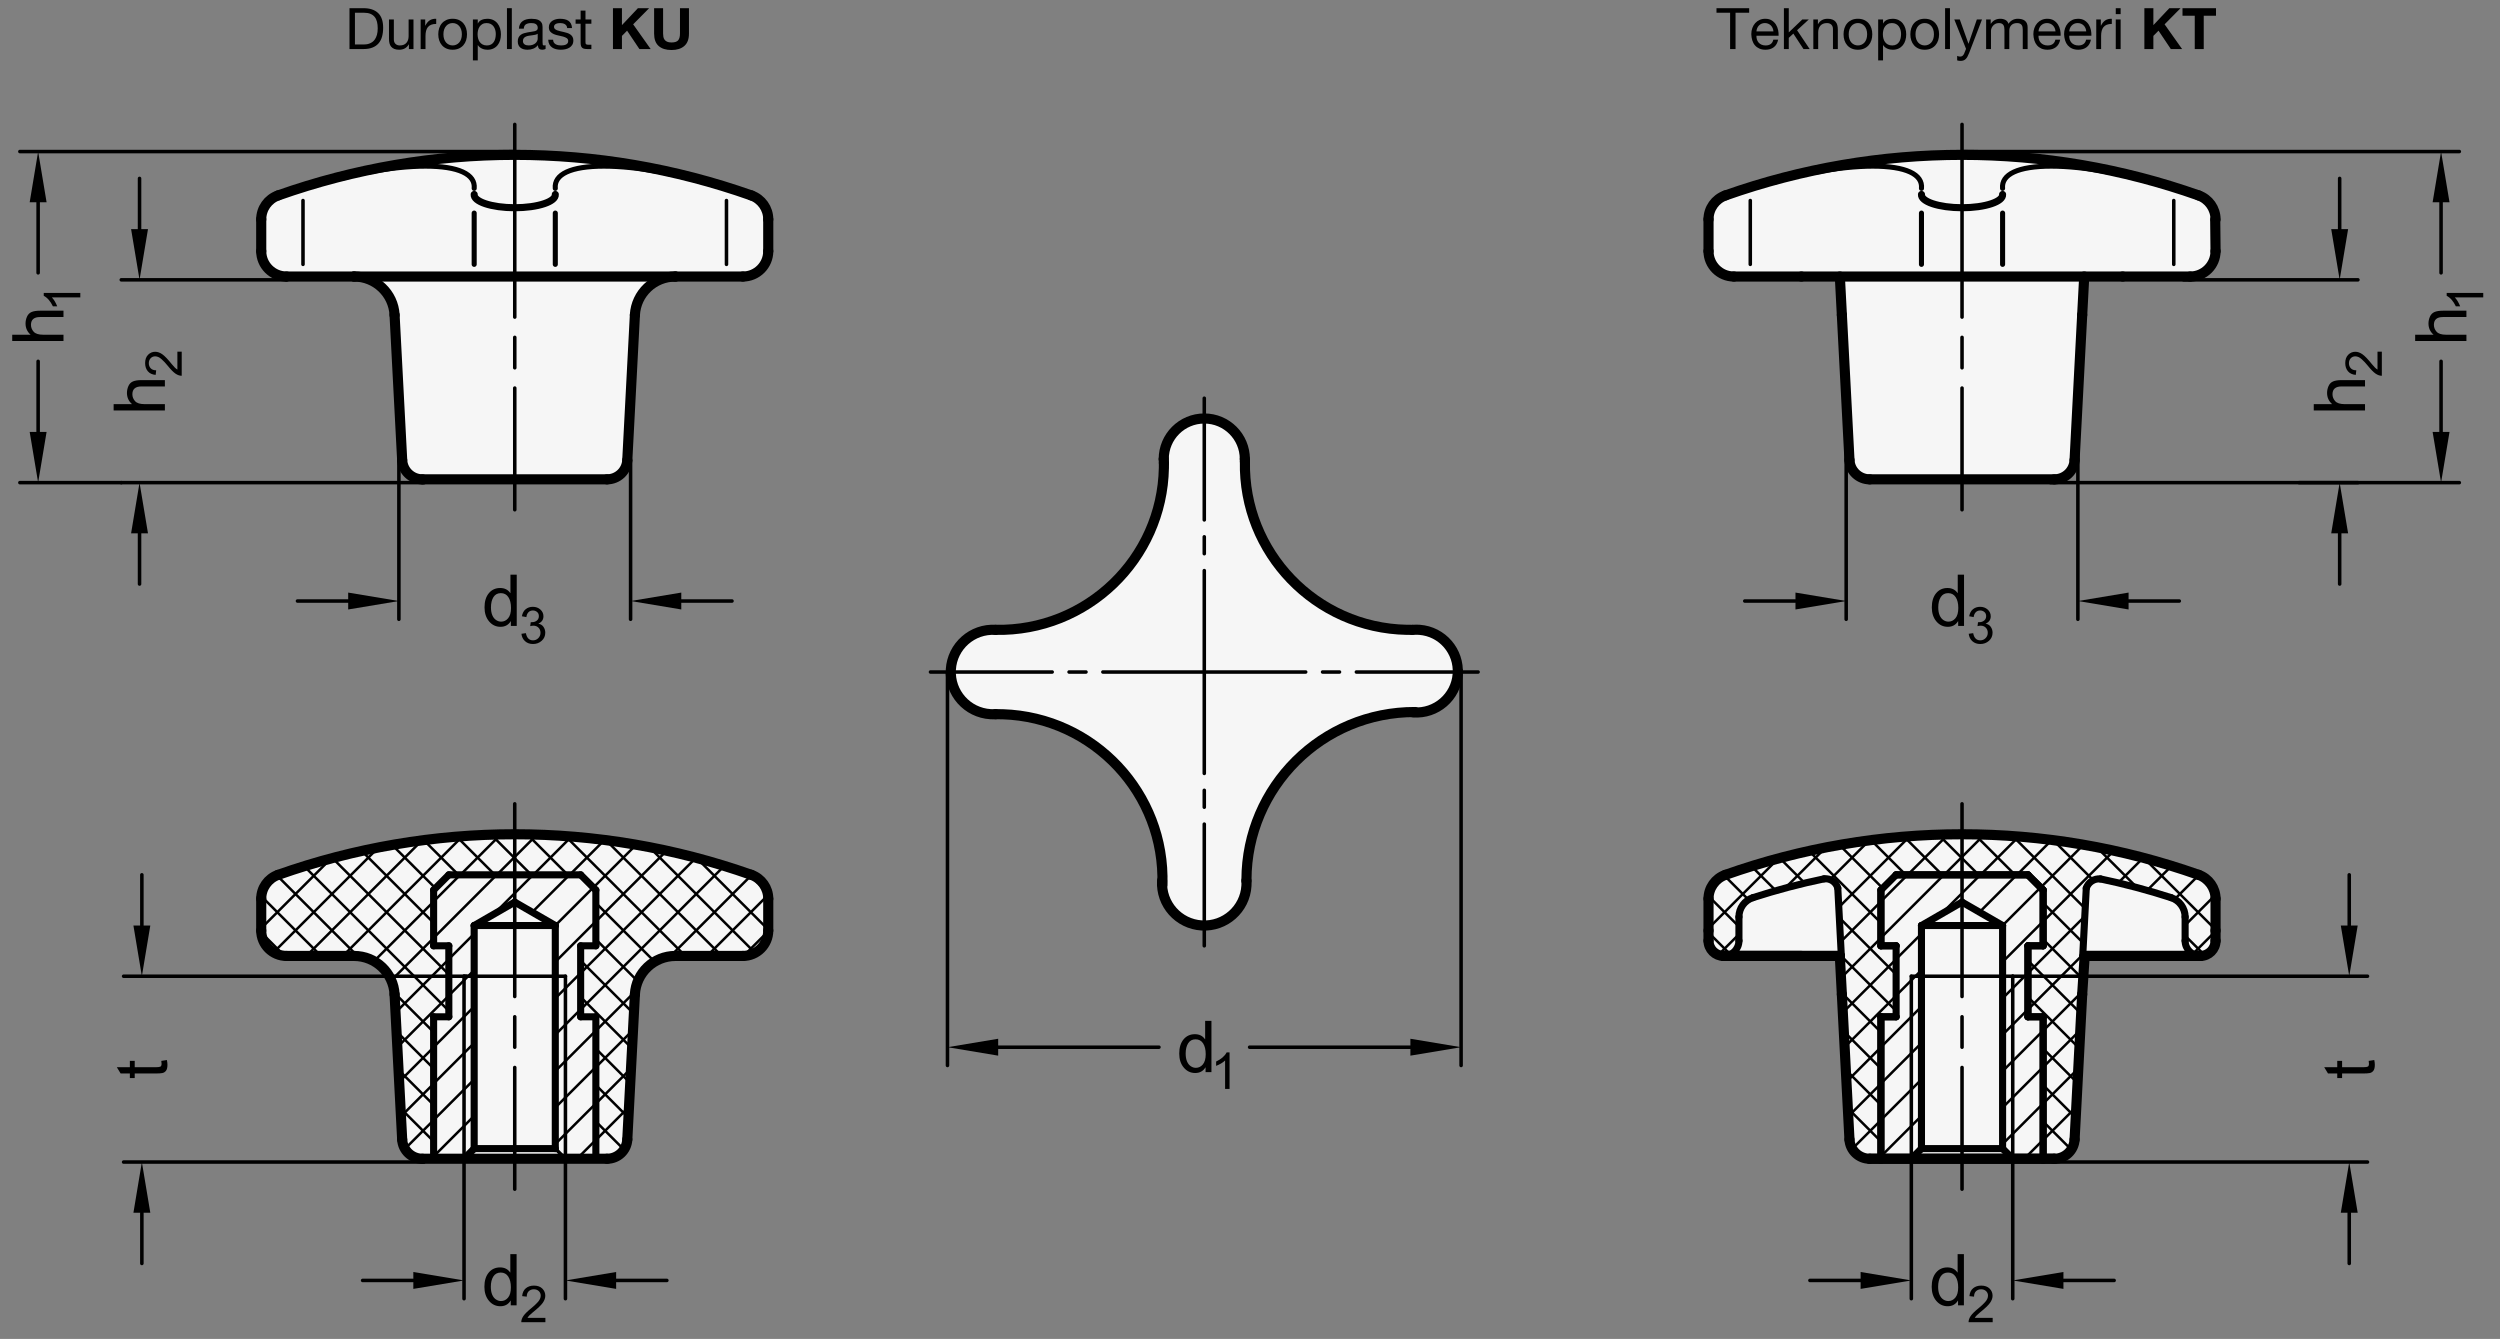 <?xml version="1.0" encoding="utf-8"?>
<!-- Generator: Adobe Illustrator 19.1.0, SVG Export Plug-In . SVG Version: 6.00 Build 0)  -->
<svg version="1.1" xmlns="http://www.w3.org/2000/svg" xmlns:xlink="http://www.w3.org/1999/xlink" x="0px" y="0px"
	 viewBox="0 0 349.42 187.142" enable-background="new 0 0 349.42 187.142" xml:space="preserve">
<rect x="0" y="0" width="349.42" height="187.142" fill="#808080" stroke="none"/>
<g id="MD_x5F_3_x5F_FUELLUNG_x5F_WS">
	<g id="POLYLINE_6_">
		<path fill="#FFFFFF" d="M285.567,161.957h1.562h-25.801h25.801c1.508,0,2.752-1.181,2.831-2.687l1.41-25.659h16.166
			c1.174,0,2.126-0.952,2.126-2.126v-5.867c0-1.503-0.948-2.842-2.365-3.342c-21.397-7.564-44.74-7.564-66.137,0
			c-1.417,0.5-2.365,1.839-2.365,3.342v4.45v1.417c0,1.174,0.952,2.126,2.126,2.126h0.709h15.522l1.345,25.659
			c0.079,1.506,1.323,2.687,2.831,2.687h1.562H285.567z"/>
	</g>
	<g id="POLYLINE_7_">
		<path fill="#FFFFFF" d="M307.299,27.316c-21.398-7.565-44.743-7.565-66.142,0c-1.416,0.501-2.362,1.839-2.362,3.341v4.45
			c0,1.957,1.586,3.543,3.543,3.543h9.434h5.38l0.282,5.373l1.063,20.287c0.079,1.506,1.323,2.687,2.831,2.687h25.801
			c1.508,0,2.752-1.181,2.831-2.687l1.063-20.287l0.284-5.373h5.378h9.434c1.957,0,3.543-1.586,3.543-3.543
			c0-0.025,0-0.049-0.001-0.074l-0.04-3.838C309.879,29.512,308.904,27.883,307.299,27.316z"/>
	</g>
	<g id="POLYLINE_8_">
		<path fill="#FFFFFF" d="M174,64.501c-0.247,12.747,9.885,23.281,22.632,23.528c0.301,0.006,0.601,0.006,0.902,0
			c0.418-0.031,0.838-0.017,1.254,0.042c3.163,0.452,5.361,3.384,4.909,6.547s-3.384,5.361-6.547,4.909
			c-12.977,0.314-23.242,11.088-22.929,24.065c0,0.015,0.001,0.029,0.001,0.044c-0.007,0.221-0.026,0.442-0.058,0.661
			c-0.465,3.228-3.459,5.467-6.686,5.002c-3.228-0.465-5.467-3.459-5.002-6.686c-0.158-12.732-10.598-22.932-23.33-22.793
			c-0.236,0.014-0.473,0.014-0.709,0c-3.255-0.196-5.735-2.993-5.539-6.248s2.993-5.735,6.248-5.539
			c12.747,0.247,23.281-9.885,23.528-22.632c0.01-0.489,0.003-0.978-0.018-1.467c0.123-3.04,2.623-5.44,5.665-5.44
			c3.131,0,5.669,2.538,5.669,5.669L174,64.501z"/>
	</g>
	<g id="POLYLINE_9_">
		<path fill="#FFFFFF" d="M87.675,159.27l1.063-20.285c0.157-3.012,2.645-5.374,5.662-5.374h9.434c1.957,0,3.543-1.586,3.543-3.543
			v-4.45c0-1.503-0.948-2.842-2.365-3.342c-21.397-7.564-44.74-7.564-66.137,0c-1.417,0.5-2.365,1.839-2.365,3.342v4.45
			c0,1.957,1.586,3.543,3.543,3.543h9.434c3.016,0,5.505,2.362,5.662,5.374l1.063,20.285c0.079,1.506,1.323,2.687,2.831,2.687
			h25.801C86.352,161.957,87.597,160.776,87.675,159.27z"/>
	</g>
	<g id="POLYLINE_10_">
		<path fill="#FFFFFF" d="M84.844,66.996c1.508,0,2.752-1.181,2.831-2.687l1.063-20.285c0.157-3.012,2.645-5.374,5.662-5.374h9.434
			c1.957,0,3.543-1.586,3.543-3.543v-4.45c0-1.501-0.945-2.839-2.36-3.34c-21.398-7.566-44.743-7.567-66.142-0.002
			c-1.417,0.5-2.365,1.839-2.365,3.342v4.45c0,1.957,1.586,3.543,3.543,3.543h9.434c3.016,0,5.505,2.362,5.662,5.374l1.063,20.285
			c0.079,1.506,1.323,2.687,2.831,2.687H84.844z"/>
	</g>
	<g id="LINE_187_">
		<line fill="#FFFFFF" x1="309.662" y1="131.484" x2="309.662" y2="130.067"/>
	</g>
	<g id="LINE_188_">
		<line fill="#FFFFFF" x1="242.339" y1="133.61" x2="251.773" y2="133.61"/>
	</g>
	<g id="LINE_189_">
		<line fill="#FFFFFF" x1="162.677" y1="64.702" x2="162.651" y2="64.162"/>
	</g>
	<g id="ARC_49_">
		<line fill="#FFFFFF" x1="174.214" y1="64.751" x2="174.215" y2="64.741"/>
	</g>
</g>
<g id="MD_x5F_3_x5F_FUELLUNG_x5F_GR">
	<g id="ARC">
		<line fill="#F6F6F6" x1="174.214" y1="64.751" x2="174.215" y2="64.741"/>
	</g>
	<g id="LINE">
		<line fill="#F6F6F6" x1="162.677" y1="64.702" x2="162.651" y2="64.162"/>
	</g>
	<g id="LINE_22_">
		<line fill="#F6F6F6" x1="242.339" y1="133.61" x2="251.773" y2="133.61"/>
	</g>
	<g id="LINE_46_">
		<line fill="#F6F6F6" x1="309.662" y1="131.484" x2="309.662" y2="130.067"/>
	</g>
	<g id="POLYLINE">
		<path fill="#F6F6F6" d="M84.844,66.996c1.508,0,2.752-1.181,2.831-2.687l1.063-20.285c0.157-3.012,2.645-5.374,5.662-5.374h9.434
			c1.957,0,3.543-1.586,3.543-3.543v-4.45c0-1.501-0.945-2.839-2.36-3.34c-21.398-7.566-44.743-7.567-66.142-0.002
			c-1.417,0.5-2.365,1.839-2.365,3.342v4.45c0,1.957,1.586,3.543,3.543,3.543h9.434c3.016,0,5.505,2.362,5.662,5.374l1.063,20.285
			c0.079,1.506,1.323,2.687,2.831,2.687H84.844z"/>
	</g>
	<g id="POLYLINE_1_">
		<path fill="#F6F6F6" d="M87.675,159.27l1.063-20.285c0.157-3.012,2.645-5.374,5.662-5.374h9.434c1.957,0,3.543-1.586,3.543-3.543
			v-4.45c0-1.503-0.948-2.842-2.365-3.342c-21.397-7.564-44.74-7.564-66.137,0c-1.417,0.5-2.365,1.839-2.365,3.342v4.45
			c0,1.957,1.586,3.543,3.543,3.543h9.434c3.016,0,5.505,2.362,5.662,5.374l1.063,20.285c0.079,1.506,1.323,2.687,2.831,2.687
			h25.801C86.352,161.957,87.597,160.776,87.675,159.27z"/>
	</g>
	<g id="POLYLINE_2_">
		<path fill="#F6F6F6" d="M174,64.501c-0.247,12.747,9.885,23.281,22.632,23.528c0.301,0.006,0.601,0.006,0.902,0
			c0.418-0.031,0.838-0.017,1.254,0.042c3.163,0.452,5.361,3.384,4.909,6.547s-3.384,5.361-6.547,4.909
			c-12.977,0.314-23.242,11.088-22.929,24.065c0,0.015,0.001,0.029,0.001,0.044c-0.007,0.221-0.026,0.442-0.058,0.661
			c-0.465,3.228-3.459,5.467-6.686,5.002c-3.228-0.465-5.467-3.459-5.002-6.686c-0.158-12.732-10.598-22.932-23.33-22.793
			c-0.236,0.014-0.473,0.014-0.709,0c-3.255-0.196-5.735-2.993-5.539-6.248s2.993-5.735,6.248-5.539
			c12.747,0.247,23.281-9.885,23.528-22.632c0.01-0.489,0.003-0.978-0.018-1.467c0.123-3.04,2.623-5.44,5.665-5.44
			c3.131,0,5.669,2.538,5.669,5.669L174,64.501z"/>
	</g>
	<g id="POLYLINE_3_">
		<path fill="#F6F6F6" d="M307.299,27.316c-21.398-7.565-44.743-7.565-66.142,0c-1.416,0.501-2.362,1.839-2.362,3.341v4.45
			c0,1.957,1.586,3.543,3.543,3.543h9.434h5.38l0.282,5.373l1.063,20.287c0.079,1.506,1.323,2.687,2.831,2.687h25.801
			c1.508,0,2.752-1.181,2.831-2.687l1.063-20.287l0.284-5.373h5.378h9.434c1.957,0,3.543-1.586,3.543-3.543
			c0-0.025,0-0.049-0.001-0.074l-0.04-3.838C309.879,29.512,308.904,27.883,307.299,27.316z"/>
	</g>
	<g id="POLYLINE_4_">
		<path fill="#F6F6F6" d="M285.567,161.957h1.562h-25.801h25.801c1.508,0,2.752-1.181,2.831-2.687l1.41-25.659h16.166
			c1.174,0,2.126-0.952,2.126-2.126v-5.867c0-1.503-0.948-2.842-2.365-3.342c-21.397-7.564-44.74-7.564-66.137,0
			c-1.417,0.5-2.365,1.839-2.365,3.342v4.45v1.417c0,1.174,0.952,2.126,2.126,2.126h0.709h15.522l1.345,25.659
			c0.079,1.506,1.323,2.687,2.831,2.687h1.562H285.567z"/>
	</g>
</g>
<g id="MD_x5F_1_x5F_070">
	<g id="LINE_1_">
		
			<line fill="none" stroke="#000000" stroke-width="0.992" stroke-linecap="round" stroke-linejoin="round" stroke-miterlimit="10" x1="60.605" y1="161.957" x2="60.605" y2="142.114"/>
	</g>
	<g id="LINE_2_">
		
			<line fill="none" stroke="#000000" stroke-width="0.992" stroke-linecap="round" stroke-linejoin="round" stroke-miterlimit="10" x1="60.605" y1="142.114" x2="62.731" y2="142.114"/>
	</g>
	<g id="LINE_3_">
		
			<line fill="none" stroke="#000000" stroke-width="0.992" stroke-linecap="round" stroke-linejoin="round" stroke-miterlimit="10" x1="62.731" y1="142.114" x2="62.731" y2="132.193"/>
	</g>
	<g id="LINE_4_">
		
			<line fill="none" stroke="#000000" stroke-width="0.992" stroke-linecap="round" stroke-linejoin="round" stroke-miterlimit="10" x1="62.731" y1="132.193" x2="60.605" y2="132.193"/>
	</g>
	<g id="LINE_5_">
		
			<line fill="none" stroke="#000000" stroke-width="0.992" stroke-linecap="round" stroke-linejoin="round" stroke-miterlimit="10" x1="60.605" y1="132.193" x2="60.605" y2="124.398"/>
	</g>
	<g id="LINE_6_">
		
			<line fill="none" stroke="#000000" stroke-width="0.992" stroke-linecap="round" stroke-linejoin="round" stroke-miterlimit="10" x1="60.605" y1="124.398" x2="62.731" y2="122.272"/>
	</g>
	<g id="LINE_7_">
		
			<line fill="none" stroke="#000000" stroke-width="0.992" stroke-linecap="round" stroke-linejoin="round" stroke-miterlimit="10" x1="62.731" y1="122.272" x2="81.156" y2="122.272"/>
	</g>
	<g id="LINE_8_">
		
			<line fill="none" stroke="#000000" stroke-width="0.992" stroke-linecap="round" stroke-linejoin="round" stroke-miterlimit="10" x1="81.156" y1="122.272" x2="83.282" y2="124.398"/>
	</g>
	<g id="LINE_9_">
		
			<line fill="none" stroke="#000000" stroke-width="0.992" stroke-linecap="round" stroke-linejoin="round" stroke-miterlimit="10" x1="83.282" y1="124.398" x2="83.282" y2="132.193"/>
	</g>
	<g id="LINE_10_">
		
			<line fill="none" stroke="#000000" stroke-width="0.992" stroke-linecap="round" stroke-linejoin="round" stroke-miterlimit="10" x1="83.282" y1="132.193" x2="81.156" y2="132.193"/>
	</g>
	<g id="LINE_11_">
		
			<line fill="none" stroke="#000000" stroke-width="0.992" stroke-linecap="round" stroke-linejoin="round" stroke-miterlimit="10" x1="81.156" y1="132.193" x2="81.156" y2="142.114"/>
	</g>
	<g id="LINE_12_">
		
			<line fill="none" stroke="#000000" stroke-width="0.992" stroke-linecap="round" stroke-linejoin="round" stroke-miterlimit="10" x1="81.156" y1="142.114" x2="83.282" y2="142.114"/>
	</g>
	<g id="LINE_13_">
		
			<line fill="none" stroke="#000000" stroke-width="0.992" stroke-linecap="round" stroke-linejoin="round" stroke-miterlimit="10" x1="83.282" y1="142.114" x2="83.282" y2="161.957"/>
	</g>
	<g id="LINE_14_">
		
			<line fill="none" stroke="#000000" stroke-width="0.992" stroke-linecap="round" stroke-linejoin="round" stroke-miterlimit="10" x1="64.857" y1="161.957" x2="66.274" y2="160.54"/>
	</g>
	<g id="LINE_15_">
		
			<line fill="none" stroke="#000000" stroke-width="0.992" stroke-linecap="round" stroke-linejoin="round" stroke-miterlimit="10" x1="66.274" y1="160.54" x2="77.613" y2="160.54"/>
	</g>
	<g id="LINE_17_">
		
			<line fill="none" stroke="#000000" stroke-width="0.992" stroke-linecap="round" stroke-linejoin="round" stroke-miterlimit="10" x1="66.274" y1="160.54" x2="66.274" y2="129.358"/>
	</g>
	<g id="LINE_18_">
		
			<line fill="none" stroke="#000000" stroke-width="0.992" stroke-linecap="round" stroke-linejoin="round" stroke-miterlimit="10" x1="66.274" y1="129.358" x2="71.944" y2="126.085"/>
	</g>
	<g id="LINE_19_">
		
			<line fill="none" stroke="#000000" stroke-width="0.992" stroke-linecap="round" stroke-linejoin="round" stroke-miterlimit="10" x1="71.944" y1="126.085" x2="77.613" y2="129.358"/>
	</g>
	<g id="LINE_20_">
		
			<line fill="none" stroke="#000000" stroke-width="0.992" stroke-linecap="round" stroke-linejoin="round" stroke-miterlimit="10" x1="77.613" y1="129.358" x2="77.613" y2="160.54"/>
	</g>
	<g id="LINE_21_">
		
			<line fill="none" stroke="#000000" stroke-width="0.992" stroke-linecap="round" stroke-linejoin="round" stroke-miterlimit="10" x1="66.274" y1="129.358" x2="77.613" y2="129.358"/>
	</g>
	<g id="LINE_23_">
		
			<line fill="none" stroke="#000000" stroke-width="0.992" stroke-linecap="round" stroke-linejoin="round" stroke-miterlimit="10" x1="279.898" y1="129.358" x2="279.898" y2="160.54"/>
	</g>
	<g id="LINE_24_">
		
			<line fill="none" stroke="#000000" stroke-width="0.992" stroke-linecap="round" stroke-linejoin="round" stroke-miterlimit="10" x1="268.559" y1="160.54" x2="268.559" y2="129.358"/>
	</g>
	<g id="LINE_25_">
		
			<line fill="none" stroke="#000000" stroke-width="0.992" stroke-linecap="round" stroke-linejoin="round" stroke-miterlimit="10" x1="285.567" y1="142.114" x2="285.567" y2="161.957"/>
	</g>
	<g id="LINE_26_">
		
			<line fill="none" stroke="#000000" stroke-width="0.992" stroke-linecap="round" stroke-linejoin="round" stroke-miterlimit="10" x1="262.89" y1="161.957" x2="262.89" y2="142.114"/>
	</g>
	<g id="LINE_27_">
		
			<line fill="none" stroke="#000000" stroke-width="0.992" stroke-linecap="round" stroke-linejoin="round" stroke-miterlimit="10" x1="268.559" y1="160.54" x2="279.898" y2="160.54"/>
	</g>
	<g id="LINE_28_">
		
			<line fill="none" stroke="#000000" stroke-width="0.992" stroke-linecap="round" stroke-linejoin="round" stroke-miterlimit="10" x1="267.142" y1="161.957" x2="268.559" y2="160.54"/>
	</g>
	<g id="LINE_29_">
		
			<line fill="none" stroke="#000000" stroke-width="0.992" stroke-linecap="round" stroke-linejoin="round" stroke-miterlimit="10" x1="279.898" y1="160.54" x2="281.315" y2="161.957"/>
	</g>
	<g id="LINE_30_">
		
			<line fill="none" stroke="#000000" stroke-width="0.992" stroke-linecap="round" stroke-linejoin="round" stroke-miterlimit="10" x1="268.559" y1="129.358" x2="279.898" y2="129.358"/>
	</g>
	<g id="LINE_31_">
		
			<line fill="none" stroke="#000000" stroke-width="0.992" stroke-linecap="round" stroke-linejoin="round" stroke-miterlimit="10" x1="274.229" y1="126.085" x2="279.898" y2="129.358"/>
	</g>
	<g id="LINE_32_">
		
			<line fill="none" stroke="#000000" stroke-width="0.992" stroke-linecap="round" stroke-linejoin="round" stroke-miterlimit="10" x1="265.016" y1="122.272" x2="283.441" y2="122.272"/>
	</g>
	<g id="LINE_33_">
		
			<line fill="none" stroke="#000000" stroke-width="0.992" stroke-linecap="round" stroke-linejoin="round" stroke-miterlimit="10" x1="262.89" y1="132.193" x2="262.89" y2="124.398"/>
	</g>
	<g id="LINE_34_">
		
			<line fill="none" stroke="#000000" stroke-width="0.992" stroke-linecap="round" stroke-linejoin="round" stroke-miterlimit="10" x1="265.016" y1="142.114" x2="265.016" y2="132.193"/>
	</g>
	<g id="LINE_35_">
		
			<line fill="none" stroke="#000000" stroke-width="0.992" stroke-linecap="round" stroke-linejoin="round" stroke-miterlimit="10" x1="262.89" y1="142.114" x2="265.016" y2="142.114"/>
	</g>
	<g id="LINE_36_">
		
			<line fill="none" stroke="#000000" stroke-width="0.992" stroke-linecap="round" stroke-linejoin="round" stroke-miterlimit="10" x1="265.016" y1="132.193" x2="262.89" y2="132.193"/>
	</g>
	<g id="LINE_37_">
		
			<line fill="none" stroke="#000000" stroke-width="0.992" stroke-linecap="round" stroke-linejoin="round" stroke-miterlimit="10" x1="262.89" y1="124.398" x2="265.016" y2="122.272"/>
	</g>
	<g id="LINE_38_">
		
			<line fill="none" stroke="#000000" stroke-width="0.992" stroke-linecap="round" stroke-linejoin="round" stroke-miterlimit="10" x1="268.559" y1="129.358" x2="274.229" y2="126.085"/>
	</g>
	<g id="LINE_39_">
		
			<line fill="none" stroke="#000000" stroke-width="0.992" stroke-linecap="round" stroke-linejoin="round" stroke-miterlimit="10" x1="285.567" y1="124.398" x2="285.567" y2="132.193"/>
	</g>
	<g id="LINE_40_">
		
			<line fill="none" stroke="#000000" stroke-width="0.992" stroke-linecap="round" stroke-linejoin="round" stroke-miterlimit="10" x1="283.441" y1="132.193" x2="283.441" y2="142.114"/>
	</g>
	<g id="LINE_41_">
		
			<line fill="none" stroke="#000000" stroke-width="0.992" stroke-linecap="round" stroke-linejoin="round" stroke-miterlimit="10" x1="283.441" y1="142.114" x2="285.567" y2="142.114"/>
	</g>
	<g id="LINE_42_">
		
			<line fill="none" stroke="#000000" stroke-width="0.992" stroke-linecap="round" stroke-linejoin="round" stroke-miterlimit="10" x1="285.567" y1="132.193" x2="283.441" y2="132.193"/>
	</g>
	<g id="LINE_43_">
		
			<line fill="none" stroke="#000000" stroke-width="0.992" stroke-linecap="round" stroke-linejoin="round" stroke-miterlimit="10" x1="283.441" y1="122.272" x2="285.567" y2="124.398"/>
	</g>
	<g id="ARC_1_">
		
			<path fill="none" stroke="#000000" stroke-width="0.992" stroke-linecap="round" stroke-linejoin="round" stroke-miterlimit="10" d="
			M303.447,125.461c-3.243-1.049-6.541-1.922-9.878-2.617"/>
	</g>
	<g id="LINE_44_">
		
			<line fill="none" stroke="#000000" stroke-width="0.992" stroke-linecap="round" stroke-linejoin="round" stroke-miterlimit="10" x1="305.41" y1="128.159" x2="305.41" y2="131.484"/>
	</g>
	<g id="LINE_45_">
		
			<line fill="none" stroke="#000000" stroke-width="0.992" stroke-linecap="round" stroke-linejoin="round" stroke-miterlimit="10" x1="243.048" y1="128.159" x2="243.048" y2="131.484"/>
	</g>
	<g id="ARC_2_">
		
			<path fill="none" stroke="#000000" stroke-width="0.992" stroke-linecap="round" stroke-linejoin="round" stroke-miterlimit="10" d="
			M240.922,133.61c1.174,0,2.126-0.952,2.126-2.126"/>
	</g>
	<g id="ARC_3_">
		
			<path fill="none" stroke="#000000" stroke-width="0.992" stroke-linecap="round" stroke-linejoin="round" stroke-miterlimit="10" d="
			M305.41,131.484c0,1.174,0.952,2.126,2.126,2.126"/>
	</g>
	<g id="ARC_4_">
		
			<path fill="none" stroke="#000000" stroke-width="0.992" stroke-linecap="round" stroke-linejoin="round" stroke-miterlimit="10" d="
			M305.41,128.159c0-1.229-0.793-2.319-1.962-2.697"/>
	</g>
	<g id="ARC_5_">
		
			<path fill="none" stroke="#000000" stroke-width="0.992" stroke-linecap="round" stroke-linejoin="round" stroke-miterlimit="10" d="
			M245.01,125.461c-1.17,0.378-1.962,1.468-1.962,2.697"/>
	</g>
	<g id="ARC_6_">
		
			<path fill="none" stroke="#000000" stroke-width="0.992" stroke-linecap="round" stroke-linejoin="round" stroke-miterlimit="10" d="
			M254.95,122.832c-3.359,0.696-6.677,1.574-9.94,2.629"/>
	</g>
	<g id="LINE_47_">
		
			<line fill="none" stroke="#000000" stroke-width="0.992" stroke-linecap="round" stroke-linejoin="round" stroke-miterlimit="10" x1="257.36" y1="133.596" x2="256.864" y2="124.131"/>
	</g>
	<g id="ARC_7_">
		
			<path fill="none" stroke="#000000" stroke-width="0.992" stroke-linecap="round" stroke-linejoin="round" stroke-miterlimit="10" d="
			M256.864,124.131c-0.229-0.847-1.042-1.399-1.914-1.299"/>
	</g>
	<g id="ARC_8_">
		
			<path fill="none" stroke="#000000" stroke-width="0.992" stroke-linecap="round" stroke-linejoin="round" stroke-miterlimit="10" d="
			M293.569,122.845c-0.881-0.081-1.701,0.458-1.976,1.299"/>
	</g>
	<g id="LINE_48_">
		
			<line fill="none" stroke="#000000" stroke-width="0.992" stroke-linecap="round" stroke-linejoin="round" stroke-miterlimit="10" x1="262.89" y1="161.957" x2="262.89" y2="142.114"/>
	</g>
	<g id="LINE_49_">
		
			<line fill="none" stroke="#000000" stroke-width="0.992" stroke-linecap="round" stroke-linejoin="round" stroke-miterlimit="10" x1="262.89" y1="142.114" x2="265.016" y2="142.114"/>
	</g>
	<g id="LINE_50_">
		
			<line fill="none" stroke="#000000" stroke-width="0.992" stroke-linecap="round" stroke-linejoin="round" stroke-miterlimit="10" x1="265.016" y1="132.193" x2="262.89" y2="132.193"/>
	</g>
	<g id="LINE_51_">
		
			<line fill="none" stroke="#000000" stroke-width="0.992" stroke-linecap="round" stroke-linejoin="round" stroke-miterlimit="10" x1="262.89" y1="132.193" x2="262.89" y2="124.398"/>
	</g>
	<g id="LINE_52_">
		
			<line fill="none" stroke="#000000" stroke-width="0.992" stroke-linecap="round" stroke-linejoin="round" stroke-miterlimit="10" x1="265.016" y1="122.272" x2="283.441" y2="122.272"/>
	</g>
	<g id="LINE_53_">
		
			<line fill="none" stroke="#000000" stroke-width="0.992" stroke-linecap="round" stroke-linejoin="round" stroke-miterlimit="10" x1="283.441" y1="122.272" x2="285.567" y2="124.398"/>
	</g>
	<g id="LINE_54_">
		
			<line fill="none" stroke="#000000" stroke-width="0.992" stroke-linecap="round" stroke-linejoin="round" stroke-miterlimit="10" x1="285.567" y1="124.398" x2="285.567" y2="132.193"/>
	</g>
	<g id="LINE_55_">
		
			<line fill="none" stroke="#000000" stroke-width="0.992" stroke-linecap="round" stroke-linejoin="round" stroke-miterlimit="10" x1="285.567" y1="132.193" x2="283.441" y2="132.193"/>
	</g>
	<g id="LINE_56_">
		
			<line fill="none" stroke="#000000" stroke-width="0.992" stroke-linecap="round" stroke-linejoin="round" stroke-miterlimit="10" x1="283.441" y1="132.193" x2="283.441" y2="142.114"/>
	</g>
	<g id="LINE_57_">
		
			<line fill="none" stroke="#000000" stroke-width="0.992" stroke-linecap="round" stroke-linejoin="round" stroke-miterlimit="10" x1="283.441" y1="142.114" x2="285.567" y2="142.114"/>
	</g>
	<g id="LINE_58_">
		
			<line fill="none" stroke="#000000" stroke-width="0.992" stroke-linecap="round" stroke-linejoin="round" stroke-miterlimit="10" x1="285.567" y1="142.114" x2="285.567" y2="161.957"/>
	</g>
	<g id="SPLINE">
		
			<path fill="none" stroke="#000000" stroke-width="0.992" stroke-linecap="round" stroke-linejoin="round" stroke-miterlimit="10" d="
			M66.277,27.179c-0.011,0.117,0.014,0.233,0.075,0.348c0.061,0.115,0.158,0.229,0.29,0.34c0.132,0.111,0.297,0.216,0.494,0.317
			c0.197,0.101,0.431,0.197,0.69,0.284c0.259,0.087,0.544,0.166,0.855,0.236c0.311,0.07,0.651,0.131,1.002,0.18
			c0.702,0.098,1.48,0.151,2.252,0.151c0.386,0,0.778-0.013,1.157-0.038s0.745-0.062,1.1-0.111c0.709-0.098,1.344-0.241,1.866-0.417
			c0.261-0.088,0.49-0.182,0.689-0.283c0.199-0.101,0.367-0.209,0.499-0.318c0.263-0.22,0.389-0.455,0.367-0.689"/>
	</g>
	<g id="SPLINE_3_">
		
			<path fill="none" stroke="#000000" stroke-width="0.992" stroke-linecap="round" stroke-linejoin="round" stroke-miterlimit="10" d="
			M268.562,27.179c-0.011,0.117,0.014,0.233,0.075,0.348c0.061,0.115,0.158,0.229,0.29,0.34c0.132,0.111,0.297,0.216,0.494,0.317
			s0.431,0.197,0.69,0.284c0.259,0.087,0.544,0.166,0.855,0.236c0.311,0.07,0.651,0.131,1.002,0.18
			c0.702,0.098,1.48,0.151,2.252,0.151c0.386,0,0.778-0.013,1.157-0.038s0.745-0.062,1.1-0.111c0.709-0.098,1.344-0.241,1.866-0.417
			c0.261-0.088,0.49-0.182,0.689-0.283c0.199-0.101,0.367-0.209,0.499-0.318c0.263-0.22,0.389-0.455,0.367-0.689"/>
	</g>
	<g id="LINE_186_">
		
			<line fill="none" stroke="#000000" stroke-width="0.992" stroke-linecap="round" stroke-linejoin="round" stroke-miterlimit="10" x1="291.098" y1="133.596" x2="291.594" y2="124.131"/>
	</g>
</g>
<g id="MD_x5F_1_x5F_035">
	<g id="LINE_16_">
		
			<line fill="none" stroke="#000000" stroke-width="0.496" stroke-linecap="round" stroke-linejoin="round" stroke-miterlimit="10" x1="77.613" y1="160.54" x2="79.03" y2="161.957"/>
	</g>
	<g id="LINE_59_">
		
			<line fill="none" stroke="#000000" stroke-width="0.496" stroke-linecap="round" stroke-linejoin="round" stroke-miterlimit="10" x1="64.857" y1="161.957" x2="64.857" y2="136.445"/>
	</g>
	<g id="LINE_60_">
		
			<line fill="none" stroke="#000000" stroke-width="0.496" stroke-linecap="round" stroke-linejoin="round" stroke-miterlimit="10" x1="64.857" y1="136.445" x2="79.03" y2="136.445"/>
	</g>
	<g id="LINE_61_">
		
			<line fill="none" stroke="#000000" stroke-width="0.496" stroke-linecap="round" stroke-linejoin="round" stroke-miterlimit="10" x1="79.03" y1="136.445" x2="79.03" y2="161.957"/>
	</g>
	<g id="LINE_62_">
		
			<line fill="none" stroke="#000000" stroke-width="0.496" stroke-linecap="round" stroke-linejoin="round" stroke-miterlimit="10" x1="267.142" y1="161.957" x2="267.142" y2="136.445"/>
	</g>
	<g id="LINE_63_">
		
			<line fill="none" stroke="#000000" stroke-width="0.496" stroke-linecap="round" stroke-linejoin="round" stroke-miterlimit="10" x1="267.142" y1="136.445" x2="281.315" y2="136.445"/>
	</g>
	<g id="LINE_64_">
		
			<line fill="none" stroke="#000000" stroke-width="0.496" stroke-linecap="round" stroke-linejoin="round" stroke-miterlimit="10" x1="281.315" y1="136.445" x2="281.315" y2="161.957"/>
	</g>
	<g id="LINE_108_">
		
			<line fill="none" stroke="#000000" stroke-width="0.496" stroke-linecap="round" stroke-linejoin="round" stroke-miterlimit="10" x1="168.32" y1="108.099" x2="168.32" y2="93.925"/>
	</g>
	<g id="LINE_109_">
		
			<line fill="none" stroke="#000000" stroke-width="0.496" stroke-linecap="round" stroke-linejoin="round" stroke-miterlimit="10" x1="154.147" y1="93.925" x2="168.32" y2="93.925"/>
	</g>
	<g id="LINE_110_">
		
			<line fill="none" stroke="#000000" stroke-width="0.496" stroke-linecap="round" stroke-linejoin="round" stroke-miterlimit="10" x1="130.053" y1="93.925" x2="147.06" y2="93.925"/>
	</g>
	<g id="LINE_111_">
		
			<line fill="none" stroke="#000000" stroke-width="0.496" stroke-linecap="round" stroke-linejoin="round" stroke-miterlimit="10" x1="168.32" y1="79.752" x2="168.32" y2="93.925"/>
	</g>
	<g id="LINE_112_">
		
			<line fill="none" stroke="#000000" stroke-width="0.496" stroke-linecap="round" stroke-linejoin="round" stroke-miterlimit="10" x1="206.588" y1="93.925" x2="189.58" y2="93.925"/>
	</g>
	<g id="LINE_113_">
		
			<line fill="none" stroke="#000000" stroke-width="0.496" stroke-linecap="round" stroke-linejoin="round" stroke-miterlimit="10" x1="182.493" y1="93.925" x2="168.32" y2="93.925"/>
	</g>
	<g id="LINE_114_">
		
			<line fill="none" stroke="#000000" stroke-width="0.496" stroke-linecap="round" stroke-linejoin="round" stroke-miterlimit="10" x1="149.423" y1="93.925" x2="151.785" y2="93.925"/>
	</g>
	<g id="LINE_115_">
		
			<line fill="none" stroke="#000000" stroke-width="0.496" stroke-linecap="round" stroke-linejoin="round" stroke-miterlimit="10" x1="187.218" y1="93.925" x2="184.856" y2="93.925"/>
	</g>
	<g id="LINE_116_">
		
			<line fill="none" stroke="#000000" stroke-width="0.496" stroke-linecap="round" stroke-linejoin="round" stroke-miterlimit="10" x1="168.32" y1="132.193" x2="168.32" y2="115.185"/>
	</g>
	<g id="LINE_117_">
		
			<line fill="none" stroke="#000000" stroke-width="0.496" stroke-linecap="round" stroke-linejoin="round" stroke-miterlimit="10" x1="168.32" y1="55.658" x2="168.32" y2="72.666"/>
	</g>
	<g id="LINE_118_">
		
			<line fill="none" stroke="#000000" stroke-width="0.496" stroke-linecap="round" stroke-linejoin="round" stroke-miterlimit="10" x1="168.32" y1="112.823" x2="168.32" y2="110.461"/>
	</g>
	<g id="LINE_119_">
		
			<line fill="none" stroke="#000000" stroke-width="0.496" stroke-linecap="round" stroke-linejoin="round" stroke-miterlimit="10" x1="168.32" y1="75.028" x2="168.32" y2="77.39"/>
	</g>
	<g id="LINE_123_">
		
			<line fill="none" stroke="#000000" stroke-width="0.496" stroke-linecap="round" stroke-linejoin="round" stroke-miterlimit="10" x1="101.538" y1="28.029" x2="101.538" y2="36.949"/>
	</g>
	<g id="LINE_124_">
		
			<line fill="none" stroke="#000000" stroke-width="0.496" stroke-linecap="round" stroke-linejoin="round" stroke-miterlimit="10" x1="42.349" y1="28.029" x2="42.349" y2="36.949"/>
	</g>
	<g id="LINE_128_">
		
			<line fill="none" stroke="#000000" stroke-width="0.496" stroke-linecap="round" stroke-linejoin="round" stroke-miterlimit="10" x1="303.823" y1="28.029" x2="303.823" y2="36.949"/>
	</g>
	<g id="LINE_129_">
		
			<line fill="none" stroke="#000000" stroke-width="0.496" stroke-linecap="round" stroke-linejoin="round" stroke-miterlimit="10" x1="244.634" y1="28.029" x2="244.634" y2="36.949"/>
	</g>
	<g id="LINE_130_">
		
			<line fill="none" stroke="#000000" stroke-width="0.496" stroke-linecap="round" stroke-linejoin="round" stroke-miterlimit="10" x1="71.947" y1="17.39" x2="71.947" y2="44.319"/>
	</g>
	<g id="LINE_131_">
		
			<line fill="none" stroke="#000000" stroke-width="0.496" stroke-linecap="round" stroke-linejoin="round" stroke-miterlimit="10" x1="71.947" y1="47.154" x2="71.947" y2="51.406"/>
	</g>
	<g id="LINE_132_">
		
			<line fill="none" stroke="#000000" stroke-width="0.496" stroke-linecap="round" stroke-linejoin="round" stroke-miterlimit="10" x1="71.947" y1="54.24" x2="71.947" y2="71.248"/>
	</g>
	<g id="LINE_133_">
		
			<line fill="none" stroke="#000000" stroke-width="0.496" stroke-linecap="round" stroke-linejoin="round" stroke-miterlimit="10" x1="274.229" y1="17.39" x2="274.229" y2="44.319"/>
	</g>
	<g id="LINE_134_">
		
			<line fill="none" stroke="#000000" stroke-width="0.496" stroke-linecap="round" stroke-linejoin="round" stroke-miterlimit="10" x1="274.229" y1="47.154" x2="274.229" y2="51.406"/>
	</g>
	<g id="LINE_135_">
		
			<line fill="none" stroke="#000000" stroke-width="0.496" stroke-linecap="round" stroke-linejoin="round" stroke-miterlimit="10" x1="274.229" y1="54.24" x2="274.229" y2="71.248"/>
	</g>
	<g id="LINE_136_">
		
			<line fill="none" stroke="#000000" stroke-width="0.496" stroke-linecap="round" stroke-linejoin="round" stroke-miterlimit="10" x1="71.944" y1="112.351" x2="71.944" y2="139.28"/>
	</g>
	<g id="LINE_137_">
		
			<line fill="none" stroke="#000000" stroke-width="0.496" stroke-linecap="round" stroke-linejoin="round" stroke-miterlimit="10" x1="71.944" y1="142.114" x2="71.944" y2="146.366"/>
	</g>
	<g id="LINE_138_">
		
			<line fill="none" stroke="#000000" stroke-width="0.496" stroke-linecap="round" stroke-linejoin="round" stroke-miterlimit="10" x1="71.944" y1="149.201" x2="71.944" y2="166.209"/>
	</g>
	<g id="LINE_139_">
		
			<line fill="none" stroke="#000000" stroke-width="0.496" stroke-linecap="round" stroke-linejoin="round" stroke-miterlimit="10" x1="274.229" y1="112.351" x2="274.229" y2="139.28"/>
	</g>
	<g id="LINE_140_">
		
			<line fill="none" stroke="#000000" stroke-width="0.496" stroke-linecap="round" stroke-linejoin="round" stroke-miterlimit="10" x1="274.229" y1="142.114" x2="274.229" y2="146.366"/>
	</g>
	<g id="LINE_141_">
		
			<line fill="none" stroke="#000000" stroke-width="0.496" stroke-linecap="round" stroke-linejoin="round" stroke-miterlimit="10" x1="274.229" y1="149.201" x2="274.229" y2="166.209"/>
	</g>
</g>
<g id="MD_x5F_1_x5F_100">
	<g id="LINE_65_">
		
			<line fill="none" stroke="#000000" stroke-width="1.417" stroke-linecap="round" stroke-linejoin="round" stroke-miterlimit="10" x1="291.023" y1="44.022" x2="291.307" y2="38.65"/>
	</g>
	<g id="LINE_66_">
		
			<line fill="none" stroke="#000000" stroke-width="1.417" stroke-linecap="round" stroke-linejoin="round" stroke-miterlimit="10" x1="257.434" y1="44.022" x2="257.152" y2="38.65"/>
	</g>
	<g id="LINE_67_">
		
			<line fill="none" stroke="#000000" stroke-width="1.417" stroke-linecap="round" stroke-linejoin="round" stroke-miterlimit="10" x1="285.567" y1="161.957" x2="262.89" y2="161.957"/>
	</g>
	<g id="LINE_68_">
		
			<line fill="none" stroke="#000000" stroke-width="1.417" stroke-linecap="round" stroke-linejoin="round" stroke-miterlimit="10" x1="285.567" y1="161.957" x2="287.129" y2="161.957"/>
	</g>
	<g id="LINE_69_">
		
			<line fill="none" stroke="#000000" stroke-width="1.417" stroke-linecap="round" stroke-linejoin="round" stroke-miterlimit="10" x1="261.328" y1="161.957" x2="262.89" y2="161.957"/>
	</g>
	<g id="LINE_70_">
		
			<line fill="none" stroke="#000000" stroke-width="1.417" stroke-linecap="round" stroke-linejoin="round" stroke-miterlimit="10" x1="307.536" y1="133.61" x2="291.37" y2="133.61"/>
	</g>
	<g id="LINE_71_">
		
			<line fill="none" stroke="#000000" stroke-width="1.417" stroke-linecap="round" stroke-linejoin="round" stroke-miterlimit="10" x1="240.922" y1="133.61" x2="257.149" y2="133.61"/>
	</g>
	<g id="LINE_72_">
		
			<line fill="none" stroke="#000000" stroke-width="1.417" stroke-linecap="round" stroke-linejoin="round" stroke-miterlimit="10" x1="307.536" y1="133.61" x2="291.37" y2="133.61"/>
	</g>
	<g id="ARC_9_">
		
			<path fill="none" stroke="#000000" stroke-width="1.417" stroke-linecap="round" stroke-linejoin="round" stroke-miterlimit="10" d="
			M307.536,133.61c1.174,0,2.126-0.952,2.126-2.126"/>
	</g>
	<g id="LINE_73_">
		
			<line fill="none" stroke="#000000" stroke-width="1.417" stroke-linecap="round" stroke-linejoin="round" stroke-miterlimit="10" x1="309.662" y1="131.484" x2="309.662" y2="130.067"/>
	</g>
	<g id="LINE_74_">
		
			<line fill="none" stroke="#000000" stroke-width="1.417" stroke-linecap="round" stroke-linejoin="round" stroke-miterlimit="10" x1="240.922" y1="133.61" x2="257.149" y2="133.61"/>
	</g>
	<g id="ARC_10_">
		
			<path fill="none" stroke="#000000" stroke-width="1.417" stroke-linecap="round" stroke-linejoin="round" stroke-miterlimit="10" d="
			M238.796,131.484c0,1.174,0.952,2.126,2.126,2.126"/>
	</g>
	<g id="LINE_75_">
		
			<line fill="none" stroke="#000000" stroke-width="1.417" stroke-linecap="round" stroke-linejoin="round" stroke-miterlimit="10" x1="291.37" y1="133.61" x2="291.023" y2="138.983"/>
	</g>
	<g id="LINE_76_">
		
			<line fill="none" stroke="#000000" stroke-width="1.417" stroke-linecap="round" stroke-linejoin="round" stroke-miterlimit="10" x1="257.434" y1="138.983" x2="257.149" y2="133.61"/>
	</g>
	<g id="LINE_77_">
		
			<line fill="none" stroke="#000000" stroke-width="1.417" stroke-linecap="round" stroke-linejoin="round" stroke-miterlimit="10" x1="240.922" y1="133.61" x2="241.63" y2="133.61"/>
	</g>
	<g id="LINE_78_">
		
			<line fill="none" stroke="#000000" stroke-width="1.417" stroke-linecap="round" stroke-linejoin="round" stroke-miterlimit="10" x1="238.796" y1="130.067" x2="238.796" y2="131.484"/>
	</g>
	<g id="LINE_79_">
		
			<line fill="none" stroke="#000000" stroke-width="1.417" stroke-linecap="round" stroke-linejoin="round" stroke-miterlimit="10" x1="309.662" y1="130.067" x2="309.662" y2="125.617"/>
	</g>
	<g id="ARC_11_">
		
			<path fill="none" stroke="#000000" stroke-width="1.417" stroke-linecap="round" stroke-linejoin="round" stroke-miterlimit="10" d="
			M309.662,125.617c0-1.502-0.947-2.84-2.362-3.341"/>
	</g>
	<g id="ARC_12_">
		
			<path fill="none" stroke="#000000" stroke-width="1.417" stroke-linecap="round" stroke-linejoin="round" stroke-miterlimit="10" d="
			M287.129,161.957c1.508,0,2.752-1.18,2.831-2.686"/>
	</g>
	<g id="ARC_13_">
		
			<path fill="none" stroke="#000000" stroke-width="1.417" stroke-linecap="round" stroke-linejoin="round" stroke-miterlimit="10" d="
			M258.497,159.271c0.079,1.506,1.323,2.686,2.831,2.686"/>
	</g>
	<g id="LINE_80_">
		
			<line fill="none" stroke="#000000" stroke-width="1.417" stroke-linecap="round" stroke-linejoin="round" stroke-miterlimit="10" x1="261.328" y1="161.957" x2="287.129" y2="161.957"/>
	</g>
	<g id="LINE_81_">
		
			<line fill="none" stroke="#000000" stroke-width="1.417" stroke-linecap="round" stroke-linejoin="round" stroke-miterlimit="10" x1="289.96" y1="159.271" x2="291.023" y2="138.983"/>
	</g>
	<g id="LINE_82_">
		
			<line fill="none" stroke="#000000" stroke-width="1.417" stroke-linecap="round" stroke-linejoin="round" stroke-miterlimit="10" x1="257.434" y1="138.983" x2="258.497" y2="159.271"/>
	</g>
	<g id="LINE_83_">
		
			<line fill="none" stroke="#000000" stroke-width="1.417" stroke-linecap="round" stroke-linejoin="round" stroke-miterlimit="10" x1="238.796" y1="125.617" x2="238.796" y2="130.067"/>
	</g>
	<g id="ARC_14_">
		
			<path fill="none" stroke="#000000" stroke-width="1.417" stroke-linecap="round" stroke-linejoin="round" stroke-miterlimit="10" d="
			M241.158,122.277c-1.416,0.501-2.362,1.839-2.362,3.341"/>
	</g>
	<g id="LINE_84_">
		
			<line fill="none" stroke="#000000" stroke-width="1.417" stroke-linecap="round" stroke-linejoin="round" stroke-miterlimit="10" x1="242.339" y1="133.61" x2="251.773" y2="133.61"/>
	</g>
	<g id="ARC_15_">
		
			<path fill="none" stroke="#000000" stroke-width="1.417" stroke-linecap="round" stroke-linejoin="round" stroke-miterlimit="10" d="
			M307.299,122.277c-21.398-7.565-44.743-7.565-66.142,0"/>
	</g>
	<g id="LINE_85_">
		
			<line fill="none" stroke="#000000" stroke-width="1.417" stroke-linecap="round" stroke-linejoin="round" stroke-miterlimit="10" x1="309.615" y1="30.692" x2="309.662" y2="35.106"/>
	</g>
	<g id="ARC_16_">
		
			<path fill="none" stroke="#000000" stroke-width="1.417" stroke-linecap="round" stroke-linejoin="round" stroke-miterlimit="10" d="
			M309.662,30.657c0-1.502-0.947-2.84-2.362-3.341"/>
	</g>
	<g id="ARC_17_">
		
			<path fill="none" stroke="#000000" stroke-width="1.417" stroke-linecap="round" stroke-linejoin="round" stroke-miterlimit="10" d="
			M306.118,38.65c1.957,0,3.543-1.586,3.543-3.543"/>
	</g>
	<g id="ARC_18_">
		
			<path fill="none" stroke="#000000" stroke-width="1.417" stroke-linecap="round" stroke-linejoin="round" stroke-miterlimit="10" d="
			M241.158,27.316c-1.416,0.501-2.362,1.839-2.362,3.341"/>
	</g>
	<g id="LINE_86_">
		
			<line fill="none" stroke="#000000" stroke-width="1.417" stroke-linecap="round" stroke-linejoin="round" stroke-miterlimit="10" x1="238.796" y1="30.657" x2="238.796" y2="35.106"/>
	</g>
	<g id="ARC_19_">
		
			<path fill="none" stroke="#000000" stroke-width="1.417" stroke-linecap="round" stroke-linejoin="round" stroke-miterlimit="10" d="
			M287.129,66.996c1.508,0,2.752-1.18,2.831-2.686"/>
	</g>
	<g id="LINE_87_">
		
			<line fill="none" stroke="#000000" stroke-width="1.417" stroke-linecap="round" stroke-linejoin="round" stroke-miterlimit="10" x1="289.96" y1="64.31" x2="291.023" y2="44.022"/>
	</g>
	<g id="ARC_20_">
		
			<path fill="none" stroke="#000000" stroke-width="1.417" stroke-linecap="round" stroke-linejoin="round" stroke-miterlimit="10" d="
			M258.497,64.31c0.079,1.506,1.323,2.686,2.831,2.686"/>
	</g>
	<g id="LINE_88_">
		
			<line fill="none" stroke="#000000" stroke-width="1.417" stroke-linecap="round" stroke-linejoin="round" stroke-miterlimit="10" x1="257.434" y1="44.022" x2="258.497" y2="64.31"/>
	</g>
	<g id="LINE_89_">
		
			<line fill="none" stroke="#000000" stroke-width="1.417" stroke-linecap="round" stroke-linejoin="round" stroke-miterlimit="10" x1="261.328" y1="66.996" x2="287.129" y2="66.996"/>
	</g>
	<g id="LINE_90_">
		
			<line fill="none" stroke="#000000" stroke-width="1.417" stroke-linecap="round" stroke-linejoin="round" stroke-miterlimit="10" x1="242.339" y1="38.65" x2="251.773" y2="38.65"/>
	</g>
	<g id="ARC_21_">
		
			<path fill="none" stroke="#000000" stroke-width="1.417" stroke-linecap="round" stroke-linejoin="round" stroke-miterlimit="10" d="
			M238.796,35.106c0,1.957,1.586,3.543,3.543,3.543"/>
	</g>
	<g id="LINE_91_">
		
			<line fill="none" stroke="#000000" stroke-width="1.417" stroke-linecap="round" stroke-linejoin="round" stroke-miterlimit="10" x1="296.685" y1="38.65" x2="306.118" y2="38.65"/>
	</g>
	<g id="ARC_22_">
		
			<path fill="none" stroke="#000000" stroke-width="1.417" stroke-linecap="round" stroke-linejoin="round" stroke-miterlimit="10" d="
			M307.299,27.316c-21.398-7.565-44.743-7.565-66.142,0"/>
	</g>
	<g id="LINE_92_">
		
			<line fill="none" stroke="#000000" stroke-width="1.417" stroke-linecap="round" stroke-linejoin="round" stroke-miterlimit="10" x1="107.377" y1="130.067" x2="107.377" y2="125.617"/>
	</g>
	<g id="ARC_23_">
		
			<path fill="none" stroke="#000000" stroke-width="1.417" stroke-linecap="round" stroke-linejoin="round" stroke-miterlimit="10" d="
			M103.833,133.61c1.957,0,3.543-1.586,3.543-3.543"/>
	</g>
	<g id="ARC_24_">
		
			<path fill="none" stroke="#000000" stroke-width="1.417" stroke-linecap="round" stroke-linejoin="round" stroke-miterlimit="10" d="
			M107.377,125.617c0-1.502-0.946-2.84-2.362-3.341"/>
	</g>
	<g id="ARC_25_">
		
			<path fill="none" stroke="#000000" stroke-width="1.417" stroke-linecap="round" stroke-linejoin="round" stroke-miterlimit="10" d="
			M94.4,133.61c-3.016,0-5.504,2.361-5.662,5.373"/>
	</g>
	<g id="LINE_93_">
		
			<line fill="none" stroke="#000000" stroke-width="1.417" stroke-linecap="round" stroke-linejoin="round" stroke-miterlimit="10" x1="36.511" y1="125.617" x2="36.511" y2="130.067"/>
	</g>
	<g id="ARC_26_">
		
			<path fill="none" stroke="#000000" stroke-width="1.417" stroke-linecap="round" stroke-linejoin="round" stroke-miterlimit="10" d="
			M36.511,130.067c0,1.957,1.586,3.543,3.543,3.543"/>
	</g>
	<g id="LINE_94_">
		
			<line fill="none" stroke="#000000" stroke-width="1.417" stroke-linecap="round" stroke-linejoin="round" stroke-miterlimit="10" x1="40.054" y1="133.61" x2="49.488" y2="133.61"/>
	</g>
	<g id="ARC_27_">
		
			<path fill="none" stroke="#000000" stroke-width="1.417" stroke-linecap="round" stroke-linejoin="round" stroke-miterlimit="10" d="
			M38.873,122.277c-1.416,0.501-2.362,1.839-2.362,3.341"/>
	</g>
	<g id="ARC_28_">
		
			<path fill="none" stroke="#000000" stroke-width="1.417" stroke-linecap="round" stroke-linejoin="round" stroke-miterlimit="10" d="
			M55.149,138.983c-0.158-3.012-2.646-5.373-5.662-5.373"/>
	</g>
	<g id="ARC_29_">
		
			<path fill="none" stroke="#000000" stroke-width="1.417" stroke-linecap="round" stroke-linejoin="round" stroke-miterlimit="10" d="
			M84.844,161.957c1.508,0,2.752-1.18,2.831-2.686"/>
	</g>
	<g id="ARC_30_">
		
			<path fill="none" stroke="#000000" stroke-width="1.417" stroke-linecap="round" stroke-linejoin="round" stroke-miterlimit="10" d="
			M56.212,159.271c0.079,1.506,1.323,2.686,2.831,2.686"/>
	</g>
	<g id="LINE_95_">
		
			<line fill="none" stroke="#000000" stroke-width="1.417" stroke-linecap="round" stroke-linejoin="round" stroke-miterlimit="10" x1="59.043" y1="161.957" x2="84.844" y2="161.957"/>
	</g>
	<g id="LINE_96_">
		
			<line fill="none" stroke="#000000" stroke-width="1.417" stroke-linecap="round" stroke-linejoin="round" stroke-miterlimit="10" x1="55.149" y1="138.983" x2="56.212" y2="159.271"/>
	</g>
	<g id="LINE_97_">
		
			<line fill="none" stroke="#000000" stroke-width="1.417" stroke-linecap="round" stroke-linejoin="round" stroke-miterlimit="10" x1="87.675" y1="159.271" x2="88.738" y2="138.983"/>
	</g>
	<g id="ARC_31_">
		
			<path fill="none" stroke="#000000" stroke-width="1.417" stroke-linecap="round" stroke-linejoin="round" stroke-miterlimit="10" d="
			M105.015,122.277c-21.398-7.565-44.744-7.565-66.142,0"/>
	</g>
	<g id="LINE_98_">
		
			<line fill="none" stroke="#000000" stroke-width="1.417" stroke-linecap="round" stroke-linejoin="round" stroke-miterlimit="10" x1="94.4" y1="133.61" x2="103.833" y2="133.61"/>
	</g>
	<g id="ARC_32_">
		
			<path fill="none" stroke="#000000" stroke-width="1.417" stroke-linecap="round" stroke-linejoin="round" stroke-miterlimit="10" d="
			M94.4,38.65c-3.016,0-5.504,2.361-5.662,5.373"/>
	</g>
	<g id="ARC_33_">
		
			<path fill="none" stroke="#000000" stroke-width="1.417" stroke-linecap="round" stroke-linejoin="round" stroke-miterlimit="10" d="
			M55.149,44.022c-0.158-3.012-2.646-5.373-5.662-5.373"/>
	</g>
	<g id="ARC_34_">
		
			<path fill="none" stroke="#000000" stroke-width="1.417" stroke-linecap="round" stroke-linejoin="round" stroke-miterlimit="10" d="
			M84.844,66.996c1.508,0,2.752-1.18,2.831-2.686"/>
	</g>
	<g id="ARC_35_">
		
			<path fill="none" stroke="#000000" stroke-width="1.417" stroke-linecap="round" stroke-linejoin="round" stroke-miterlimit="10" d="
			M56.212,64.31c0.079,1.506,1.323,2.686,2.831,2.686"/>
	</g>
	<g id="ARC_36_">
		
			<path fill="none" stroke="#000000" stroke-width="1.417" stroke-linecap="round" stroke-linejoin="round" stroke-miterlimit="10" d="
			M103.833,38.65c1.957,0,3.543-1.586,3.543-3.543"/>
	</g>
	<g id="ARC_37_">
		
			<path fill="none" stroke="#000000" stroke-width="1.417" stroke-linecap="round" stroke-linejoin="round" stroke-miterlimit="10" d="
			M107.377,30.657c0-1.502-0.946-2.84-2.362-3.341"/>
	</g>
	<g id="ARC_38_">
		
			<path fill="none" stroke="#000000" stroke-width="1.417" stroke-linecap="round" stroke-linejoin="round" stroke-miterlimit="10" d="
			M36.511,35.106c0,1.957,1.586,3.543,3.543,3.543"/>
	</g>
	<g id="ARC_39_">
		
			<path fill="none" stroke="#000000" stroke-width="1.417" stroke-linecap="round" stroke-linejoin="round" stroke-miterlimit="10" d="
			M38.873,27.316c-1.416,0.501-2.362,1.839-2.362,3.341"/>
	</g>
	<g id="LINE_99_">
		
			<line fill="none" stroke="#000000" stroke-width="1.417" stroke-linecap="round" stroke-linejoin="round" stroke-miterlimit="10" x1="107.377" y1="35.106" x2="107.377" y2="30.657"/>
	</g>
	<g id="LINE_100_">
		
			<line fill="none" stroke="#000000" stroke-width="1.417" stroke-linecap="round" stroke-linejoin="round" stroke-miterlimit="10" x1="94.4" y1="38.65" x2="103.833" y2="38.65"/>
	</g>
	<g id="LINE_101_">
		
			<line fill="none" stroke="#000000" stroke-width="1.417" stroke-linecap="round" stroke-linejoin="round" stroke-miterlimit="10" x1="87.675" y1="64.31" x2="88.738" y2="44.022"/>
	</g>
	<g id="LINE_102_">
		
			<line fill="none" stroke="#000000" stroke-width="1.417" stroke-linecap="round" stroke-linejoin="round" stroke-miterlimit="10" x1="59.043" y1="66.996" x2="84.844" y2="66.996"/>
	</g>
	<g id="LINE_103_">
		
			<line fill="none" stroke="#000000" stroke-width="1.417" stroke-linecap="round" stroke-linejoin="round" stroke-miterlimit="10" x1="55.149" y1="44.022" x2="56.212" y2="64.31"/>
	</g>
	<g id="LINE_104_">
		
			<line fill="none" stroke="#000000" stroke-width="1.417" stroke-linecap="round" stroke-linejoin="round" stroke-miterlimit="10" x1="40.054" y1="38.65" x2="49.488" y2="38.65"/>
	</g>
	<g id="LINE_105_">
		
			<line fill="none" stroke="#000000" stroke-width="1.417" stroke-linecap="round" stroke-linejoin="round" stroke-miterlimit="10" x1="36.511" y1="30.657" x2="36.511" y2="35.106"/>
	</g>
	<g id="ARC_40_">
		
			<path fill="none" stroke="#000000" stroke-width="1.417" stroke-linecap="round" stroke-linejoin="round" stroke-miterlimit="10" d="
			M105.015,27.316c-21.398-7.565-44.744-7.565-66.142,0"/>
	</g>
	<g id="ARC_41_">
		
			<path fill="none" stroke="#000000" stroke-width="1.417" stroke-linecap="round" stroke-linejoin="round" stroke-miterlimit="10" d="
			M173.99,64.162c0-3.131-2.538-5.669-5.669-5.669c-3.131,0-5.669,2.538-5.669,5.669"/>
	</g>
	<g id="LINE_106_">
		
			<line fill="none" stroke="#000000" stroke-width="1.417" stroke-linecap="round" stroke-linejoin="round" stroke-miterlimit="10" x1="162.677" y1="64.702" x2="162.651" y2="64.162"/>
	</g>
	<g id="LINE_107_">
		
			<line fill="none" stroke="#000000" stroke-width="1.417" stroke-linecap="round" stroke-linejoin="round" stroke-miterlimit="10" x1="174" y1="64.501" x2="173.99" y2="64.162"/>
	</g>
	<g id="ARC_42_">
		
			<path fill="none" stroke="#000000" stroke-width="1.417" stroke-linecap="round" stroke-linejoin="round" stroke-miterlimit="10" d="
			M162.465,123.66c0.42-12.74-9.566-23.409-22.307-23.829c-0.338-0.011-0.675-0.015-1.013-0.011"/>
	</g>
	<g id="ARC_43_">
		
			<path fill="none" stroke="#000000" stroke-width="1.417" stroke-linecap="round" stroke-linejoin="round" stroke-miterlimit="10" d="
			M139.146,88.032c-3.255-0.196-6.052,2.284-6.248,5.539s2.284,6.052,5.539,6.248c0.236,0.014,0.473,0.014,0.709,0"/>
	</g>
	<g id="ARC_44_">
		
			<path fill="none" stroke="#000000" stroke-width="1.417" stroke-linecap="round" stroke-linejoin="round" stroke-miterlimit="10" d="
			M139.146,88.032c12.747,0.247,23.281-9.885,23.528-22.632c0.005-0.233,0.006-0.465,0.003-0.698"/>
	</g>
	<g id="ARC_45_">
		
			<path fill="none" stroke="#000000" stroke-width="1.417" stroke-linecap="round" stroke-linejoin="round" stroke-miterlimit="10" d="
			M174,64.501c-0.247,12.747,9.885,23.281,22.632,23.528c0.233,0.005,0.465,0.006,0.698,0.003"/>
	</g>
	<g id="ARC_46_">
		
			<path fill="none" stroke="#000000" stroke-width="1.417" stroke-linecap="round" stroke-linejoin="round" stroke-miterlimit="10" d="
			M162.426,123.1c-0.196,3.255,2.284,6.052,5.539,6.248c3.255,0.196,6.052-2.284,6.248-5.539c0.014-0.236,0.014-0.473,0-0.709"/>
	</g>
	<g id="ARC_47_">
		
			<path fill="none" stroke="#000000" stroke-width="1.417" stroke-linecap="round" stroke-linejoin="round" stroke-miterlimit="10" d="
			M197.794,99.519c-12.981-0.042-23.538,10.446-23.58,23.427c0,0.051,0,0.102,0,0.153"/>
	</g>
	<g id="ARC_48_">
		
			<path fill="none" stroke="#000000" stroke-width="1.417" stroke-linecap="round" stroke-linejoin="round" stroke-miterlimit="10" d="
			M197.544,99.569c3.187,0.234,5.961-2.159,6.195-5.346c0.234-3.187-2.159-5.961-5.346-6.195c-0.299-0.022-0.599-0.021-0.898,0.004"
			/>
	</g>
	<g id="LINE_120_">
		
			<line fill="none" stroke="#000000" stroke-width="1.417" stroke-linecap="round" stroke-linejoin="round" stroke-miterlimit="10" x1="49.488" y1="38.65" x2="94.4" y2="38.65"/>
	</g>
	<g id="LINE_125_">
		
			<line fill="none" stroke="#000000" stroke-width="1.417" stroke-linecap="round" stroke-linejoin="round" stroke-miterlimit="10" x1="251.773" y1="38.65" x2="296.685" y2="38.65"/>
	</g>
</g>
<g id="MD_x5F_1_x5F_050">
	<g id="LINE_121_">
		
			<line fill="none" stroke="#000000" stroke-width="0.709" stroke-linecap="round" stroke-linejoin="round" stroke-miterlimit="10" x1="77.613" y1="36.949" x2="77.613" y2="29.783"/>
	</g>
	<g id="LINE_122_">
		
			<line fill="none" stroke="#000000" stroke-width="0.709" stroke-linecap="round" stroke-linejoin="round" stroke-miterlimit="10" x1="66.274" y1="29.783" x2="66.274" y2="36.949"/>
	</g>
	<g id="SPLINE_1_">
		
			<path fill="none" stroke="#000000" stroke-width="0.709" stroke-linecap="round" stroke-linejoin="round" stroke-miterlimit="10" d="
			M77.61,26.328c-0.046-0.486,0.061-0.92,0.323-1.303c0.131-0.191,0.301-0.37,0.512-0.535c0.211-0.165,0.463-0.316,0.751-0.45
			c0.576-0.268,1.298-0.472,2.174-0.61c0.438-0.069,0.916-0.122,1.423-0.157c0.506-0.035,1.042-0.052,1.606-0.052
			c0.565,0,1.158,0.017,1.782,0.051s1.28,0.087,1.952,0.156c1.343,0.138,2.755,0.342,4.232,0.61c0.738,0.134,1.497,0.285,2.257,0.45
			s1.523,0.343,2.289,0.534c1.532,0.383,3.083,0.82,4.629,1.307"/>
	</g>
	<g id="SPLINE_2_">
		
			<path fill="none" stroke="#000000" stroke-width="0.709" stroke-linecap="round" stroke-linejoin="round" stroke-miterlimit="10" d="
			M42.349,26.328c1.545-0.486,3.083-0.92,4.614-1.303c0.766-0.191,1.529-0.37,2.291-0.535c0.762-0.165,1.518-0.316,2.254-0.45
			c1.472-0.268,2.881-0.472,4.225-0.61c0.672-0.069,1.329-0.122,1.953-0.157s1.218-0.052,1.783-0.052
			c0.565,0,1.102,0.017,1.608,0.051s0.986,0.087,1.425,0.156c0.878,0.138,1.603,0.342,2.182,0.61
			c0.289,0.134,0.542,0.285,0.754,0.45s0.382,0.343,0.513,0.534c0.263,0.383,0.371,0.82,0.325,1.307"/>
	</g>
	<g id="LINE_126_">
		
			<line fill="none" stroke="#000000" stroke-width="0.709" stroke-linecap="round" stroke-linejoin="round" stroke-miterlimit="10" x1="279.898" y1="36.949" x2="279.898" y2="29.783"/>
	</g>
	<g id="LINE_127_">
		
			<line fill="none" stroke="#000000" stroke-width="0.709" stroke-linecap="round" stroke-linejoin="round" stroke-miterlimit="10" x1="268.559" y1="29.783" x2="268.559" y2="36.949"/>
	</g>
	<g id="SPLINE_4_">
		
			<path fill="none" stroke="#000000" stroke-width="0.709" stroke-linecap="round" stroke-linejoin="round" stroke-miterlimit="10" d="
			M279.895,26.328c-0.046-0.486,0.061-0.92,0.323-1.303c0.131-0.191,0.301-0.37,0.512-0.535c0.211-0.165,0.463-0.316,0.751-0.45
			c0.576-0.268,1.298-0.472,2.174-0.61c0.438-0.069,0.916-0.122,1.423-0.157s1.042-0.052,1.606-0.052
			c0.565,0,1.158,0.017,1.782,0.051c0.623,0.035,1.28,0.087,1.952,0.156c1.343,0.138,2.755,0.342,4.232,0.61
			c0.738,0.134,1.497,0.285,2.257,0.45c0.76,0.165,1.523,0.343,2.289,0.534c1.532,0.383,3.083,0.82,4.629,1.307"/>
	</g>
	<g id="SPLINE_5_">
		
			<path fill="none" stroke="#000000" stroke-width="0.709" stroke-linecap="round" stroke-linejoin="round" stroke-miterlimit="10" d="
			M244.634,26.328c1.545-0.486,3.083-0.92,4.614-1.303c0.766-0.191,1.529-0.37,2.291-0.535c0.762-0.165,1.518-0.316,2.254-0.45
			c1.472-0.268,2.881-0.472,4.225-0.61c0.672-0.069,1.329-0.122,1.953-0.157c0.624-0.035,1.218-0.052,1.783-0.052
			c0.565,0,1.102,0.017,1.608,0.051c0.507,0.035,0.986,0.087,1.425,0.156c0.878,0.138,1.603,0.342,2.182,0.61
			c0.289,0.134,0.542,0.285,0.754,0.45c0.211,0.165,0.382,0.343,0.513,0.534c0.263,0.383,0.371,0.82,0.325,1.307"/>
	</g>
</g>
<g id="MD_x5F_2_x5F_BEMASSUNG">
	<g id="LINE_142_">
		
			<line stroke="#000000" stroke-width="0.496" stroke-linecap="round" stroke-linejoin="round" stroke-miterlimit="10" x1="16.952" y1="67.457" x2="2.778" y2="67.457"/>
	</g>
	<g id="LINE_143_">
		
			<line stroke="#000000" stroke-width="0.496" stroke-linecap="round" stroke-linejoin="round" stroke-miterlimit="10" x1="71.944" y1="21.181" x2="2.778" y2="21.181"/>
	</g>
	<g id="LINE_144_">
		
			<line stroke="#000000" stroke-width="0.496" stroke-linecap="round" stroke-linejoin="round" stroke-miterlimit="10" x1="5.33" y1="60.37" x2="5.33" y2="50.504"/>
	</g>
	<g id="LINE_145_">
		
			<line stroke="#000000" stroke-width="0.496" stroke-linecap="round" stroke-linejoin="round" stroke-miterlimit="10" x1="5.33" y1="28.268" x2="5.33" y2="38.134"/>
	</g>
	<g id="SOLID">
		<polygon points="4.148,60.37 5.33,67.457 6.511,60.37 		"/>
	</g>
	<g id="SOLID_1_">
		<polygon points="4.148,28.268 5.33,21.181 6.511,28.268 		"/>
	</g>
	<g id="MTEXT_2_">
		<g>
			<path d="M8.873,43.427v0.884H5.599c-0.424,0-0.741,0.091-0.953,0.274s-0.317,0.455-0.317,0.816c0,0.359,0.124,0.679,0.374,0.96
				c0.249,0.282,0.694,0.423,1.336,0.423h2.835v0.88H1.708v-0.88h2.571c-0.473-0.417-0.709-0.938-0.709-1.564
				c0-0.335,0.068-0.656,0.205-0.963c0.137-0.306,0.347-0.521,0.631-0.645c0.283-0.124,0.678-0.186,1.183-0.186H8.873z"/>
		</g>
		<g>
			<path d="M11.225,40.938v0.625h-3.98c0.297,0.313,0.548,0.73,0.753,1.253H7.394c-0.345-0.72-0.771-1.21-1.28-1.471v-0.406H11.225z
				"/>
		</g>
	</g>
	<g id="LINE_146_">
		
			<line stroke="#000000" stroke-width="0.496" stroke-linecap="round" stroke-linejoin="round" stroke-miterlimit="10" x1="59.299" y1="67.457" x2="16.952" y2="67.457"/>
	</g>
	<g id="LINE_147_">
		
			<line stroke="#000000" stroke-width="0.496" stroke-linecap="round" stroke-linejoin="round" stroke-miterlimit="10" x1="40.054" y1="39.11" x2="16.952" y2="39.11"/>
	</g>
	<g id="LINE_148_">
		
			<line stroke="#000000" stroke-width="0.496" stroke-linecap="round" stroke-linejoin="round" stroke-miterlimit="10" x1="19.503" y1="74.543" x2="19.503" y2="81.63"/>
	</g>
	<g id="LINE_149_">
		
			<line stroke="#000000" stroke-width="0.496" stroke-linecap="round" stroke-linejoin="round" stroke-miterlimit="10" x1="19.503" y1="32.024" x2="19.503" y2="24.937"/>
	</g>
	<g id="MTEXT_3_">
		<g>
			<path d="M23.046,53.129v0.884h-3.274c-0.424,0-0.741,0.091-0.953,0.274s-0.317,0.455-0.317,0.816c0,0.359,0.124,0.679,0.374,0.96
				c0.249,0.282,0.694,0.423,1.336,0.423h2.835v0.88h-7.165v-0.88h2.571c-0.473-0.417-0.709-0.938-0.709-1.564
				c0-0.335,0.068-0.656,0.205-0.963c0.137-0.306,0.347-0.521,0.631-0.645c0.283-0.124,0.678-0.186,1.183-0.186H23.046z"/>
		</g>
		<g>
			<path d="M25.398,49.153v3.369c-0.287,0-0.577-0.1-0.871-0.3c-0.294-0.2-0.661-0.575-1.104-1.123
				c-0.269-0.335-0.55-0.635-0.845-0.899s-0.592-0.396-0.89-0.396c-0.257,0-0.47,0.091-0.638,0.272
				c-0.167,0.182-0.251,0.411-0.251,0.688c0,0.28,0.086,0.515,0.259,0.705c0.172,0.19,0.43,0.286,0.771,0.288l-0.072,0.642
				c-0.477-0.04-0.841-0.209-1.094-0.509c-0.252-0.299-0.378-0.679-0.378-1.14c0-0.5,0.139-0.889,0.415-1.167
				c0.276-0.279,0.609-0.418,1.001-0.418c0.326,0,0.656,0.118,0.99,0.352c0.335,0.235,0.781,0.703,1.342,1.404
				c0.293,0.368,0.547,0.612,0.76,0.732v-2.502H25.398z"/>
		</g>
	</g>
	<g id="SOLID_2_">
		<polygon points="18.322,74.543 19.503,67.457 20.684,74.543 		"/>
	</g>
	<g id="SOLID_3_">
		<polygon points="18.322,32.024 19.503,39.11 20.684,32.024 		"/>
	</g>
	<g id="LINE_150_">
		
			<line stroke="#000000" stroke-width="0.496" stroke-linecap="round" stroke-linejoin="round" stroke-miterlimit="10" x1="55.752" y1="64.36" x2="55.752" y2="86.555"/>
	</g>
	<g id="LINE_151_">
		
			<line stroke="#000000" stroke-width="0.496" stroke-linecap="round" stroke-linejoin="round" stroke-miterlimit="10" x1="88.136" y1="64.387" x2="88.136" y2="86.555"/>
	</g>
	<g id="LINE_152_">
		
			<line stroke="#000000" stroke-width="0.496" stroke-linecap="round" stroke-linejoin="round" stroke-miterlimit="10" x1="48.665" y1="84.004" x2="41.579" y2="84.004"/>
	</g>
	<g id="LINE_153_">
		
			<line stroke="#000000" stroke-width="0.496" stroke-linecap="round" stroke-linejoin="round" stroke-miterlimit="10" x1="95.222" y1="84.004" x2="102.309" y2="84.004"/>
	</g>
	<g id="MTEXT_4_">
		<g>
			<path d="M72.224,87.487h-0.821v-0.66h-0.02c-0.316,0.521-0.793,0.782-1.432,0.782c-0.635,0-1.166-0.252-1.591-0.755
				c-0.425-0.504-0.638-1.156-0.638-1.957c0-0.838,0.2-1.499,0.601-1.984s0.93-0.729,1.588-0.729c0.619,0,1.09,0.236,1.413,0.709
				h0.02v-2.571h0.879V87.487z M70.044,86.886c0.384,0,0.71-0.157,0.978-0.474s0.401-0.795,0.401-1.437
				c0-0.633-0.122-1.136-0.367-1.511c-0.244-0.374-0.595-0.562-1.051-0.562s-0.801,0.183-1.034,0.55
				c-0.233,0.366-0.35,0.848-0.35,1.444c0,0.43,0.063,0.794,0.188,1.092s0.3,0.522,0.525,0.672
				C69.56,86.812,69.796,86.886,70.044,86.886z"/>
		</g>
		<g>
			<path d="M75.258,87.173c0.314,0.061,0.552,0.213,0.713,0.456c0.161,0.244,0.241,0.51,0.241,0.797c0,0.463-0.168,0.843-0.505,1.14
				c-0.336,0.298-0.74,0.446-1.209,0.446c-0.449,0-0.819-0.131-1.11-0.393c-0.292-0.261-0.461-0.607-0.51-1.037l0.625-0.087
				c0.063,0.336,0.176,0.587,0.342,0.753c0.165,0.167,0.383,0.25,0.654,0.25c0.292,0,0.539-0.103,0.741-0.308
				c0.202-0.204,0.303-0.455,0.303-0.751c0-0.284-0.092-0.521-0.275-0.708c-0.184-0.188-0.424-0.281-0.72-0.281
				c-0.121,0-0.267,0.022-0.441,0.066l0.073-0.548c0.167,0,0.298-0.009,0.396-0.024c0.097-0.017,0.206-0.056,0.326-0.118
				c0.12-0.063,0.22-0.152,0.298-0.269c0.079-0.117,0.118-0.263,0.118-0.436c0-0.253-0.084-0.448-0.252-0.587
				c-0.167-0.139-0.361-0.208-0.581-0.208c-0.252,0-0.458,0.08-0.616,0.239c-0.159,0.159-0.259,0.388-0.3,0.684l-0.625-0.114
				c0.081-0.442,0.259-0.772,0.536-0.992c0.276-0.22,0.606-0.33,0.991-0.33c0.423,0,0.776,0.128,1.06,0.384
				c0.283,0.255,0.425,0.568,0.425,0.938c0,0.474-0.232,0.815-0.697,1.023V87.173z"/>
		</g>
	</g>
	<g id="SOLID_4_">
		<polygon points="48.665,82.823 55.752,84.004 48.665,85.185 		"/>
	</g>
	<g id="SOLID_5_">
		<polygon points="95.222,82.823 88.136,84.004 95.222,85.185 		"/>
	</g>
	<g id="LINE_154_">
		
			<line stroke="#000000" stroke-width="0.496" stroke-linecap="round" stroke-linejoin="round" stroke-miterlimit="10" x1="132.427" y1="93.925" x2="132.427" y2="148.918"/>
	</g>
	<g id="LINE_155_">
		
			<line stroke="#000000" stroke-width="0.496" stroke-linecap="round" stroke-linejoin="round" stroke-miterlimit="10" x1="204.214" y1="93.671" x2="204.214" y2="148.918"/>
	</g>
	<g id="LINE_156_">
		
			<line stroke="#000000" stroke-width="0.496" stroke-linecap="round" stroke-linejoin="round" stroke-miterlimit="10" x1="139.513" y1="146.366" x2="161.983" y2="146.366"/>
	</g>
	<g id="LINE_157_">
		
			<line stroke="#000000" stroke-width="0.496" stroke-linecap="round" stroke-linejoin="round" stroke-miterlimit="10" x1="197.127" y1="146.366" x2="174.657" y2="146.366"/>
	</g>
	<g id="SOLID_6_">
		<polygon points="139.513,145.185 132.427,146.366 139.513,147.547 		"/>
	</g>
	<g id="SOLID_7_">
		<polygon points="197.127,145.185 204.214,146.366 197.127,147.547 		"/>
	</g>
	<g id="MTEXT_5_">
		<g>
			<path d="M169.321,149.85H168.5v-0.66h-0.02c-0.316,0.521-0.793,0.782-1.432,0.782c-0.636,0-1.166-0.252-1.591-0.755
				c-0.426-0.504-0.638-1.156-0.638-1.957c0-0.838,0.2-1.499,0.601-1.984c0.401-0.485,0.931-0.729,1.589-0.729
				c0.619,0,1.09,0.236,1.412,0.709h0.02v-2.571h0.88V149.85z M167.141,149.248c0.384,0,0.71-0.157,0.978-0.474
				c0.267-0.316,0.4-0.795,0.4-1.437c0-0.633-0.122-1.136-0.366-1.511c-0.244-0.374-0.595-0.562-1.051-0.562
				s-0.801,0.183-1.034,0.55c-0.232,0.366-0.35,0.848-0.35,1.444c0,0.43,0.063,0.794,0.188,1.092
				c0.126,0.298,0.301,0.522,0.525,0.672C166.657,149.174,166.893,149.248,167.141,149.248z"/>
		</g>
		<g>
			<path d="M171.854,152.201h-0.625v-3.98c-0.313,0.297-0.73,0.548-1.253,0.753v-0.604c0.72-0.345,1.21-0.771,1.471-1.28h0.406
				V152.201z"/>
		</g>
	</g>
	<g id="LINE_158_">
		
			<line stroke="#000000" stroke-width="0.496" stroke-linecap="round" stroke-linejoin="round" stroke-miterlimit="10" x1="258.037" y1="57.364" x2="258.037" y2="86.555"/>
	</g>
	<g id="LINE_159_">
		
			<line stroke="#000000" stroke-width="0.496" stroke-linecap="round" stroke-linejoin="round" stroke-miterlimit="10" x1="290.421" y1="57.364" x2="290.421" y2="86.555"/>
	</g>
	<g id="LINE_160_">
		
			<line stroke="#000000" stroke-width="0.496" stroke-linecap="round" stroke-linejoin="round" stroke-miterlimit="10" x1="250.95" y1="84.004" x2="243.863" y2="84.004"/>
	</g>
	<g id="LINE_161_">
		
			<line stroke="#000000" stroke-width="0.496" stroke-linecap="round" stroke-linejoin="round" stroke-miterlimit="10" x1="297.507" y1="84.004" x2="304.594" y2="84.004"/>
	</g>
	<g id="MTEXT_6_">
		<g>
			<path d="M274.508,87.487h-0.82v-0.66h-0.02c-0.316,0.521-0.794,0.782-1.433,0.782c-0.635,0-1.165-0.252-1.591-0.755
				c-0.425-0.504-0.638-1.156-0.638-1.957c0-0.838,0.2-1.499,0.602-1.984c0.4-0.485,0.93-0.729,1.588-0.729
				c0.619,0,1.09,0.236,1.413,0.709h0.02v-2.571h0.879V87.487z M272.329,86.886c0.385,0,0.711-0.157,0.978-0.474
				c0.268-0.316,0.401-0.795,0.401-1.437c0-0.633-0.122-1.136-0.367-1.511c-0.244-0.374-0.595-0.562-1.051-0.562
				s-0.801,0.183-1.033,0.55c-0.233,0.366-0.35,0.848-0.35,1.444c0,0.43,0.063,0.794,0.188,1.092c0.125,0.298,0.3,0.522,0.525,0.672
				C271.845,86.812,272.082,86.886,272.329,86.886z"/>
		</g>
		<g>
			<path d="M277.543,87.173c0.314,0.061,0.552,0.213,0.713,0.456c0.16,0.244,0.241,0.51,0.241,0.797c0,0.463-0.169,0.843-0.505,1.14
				c-0.337,0.298-0.74,0.446-1.21,0.446c-0.448,0-0.818-0.131-1.11-0.393c-0.291-0.261-0.461-0.607-0.51-1.037l0.625-0.087
				c0.063,0.336,0.176,0.587,0.342,0.753c0.165,0.167,0.383,0.25,0.653,0.25c0.292,0,0.539-0.103,0.741-0.308
				c0.202-0.204,0.304-0.455,0.304-0.751c0-0.284-0.092-0.521-0.275-0.708c-0.185-0.188-0.425-0.281-0.721-0.281
				c-0.12,0-0.267,0.022-0.44,0.066l0.073-0.548c0.166,0,0.298-0.009,0.396-0.024c0.097-0.017,0.205-0.056,0.326-0.118
				c0.12-0.063,0.22-0.152,0.298-0.269c0.079-0.117,0.118-0.263,0.118-0.436c0-0.253-0.084-0.448-0.252-0.587
				c-0.167-0.139-0.361-0.208-0.581-0.208c-0.252,0-0.457,0.08-0.615,0.239c-0.159,0.159-0.259,0.388-0.301,0.684l-0.624-0.114
				c0.08-0.442,0.259-0.772,0.536-0.992c0.276-0.22,0.606-0.33,0.99-0.33c0.424,0,0.776,0.128,1.061,0.384
				c0.283,0.255,0.425,0.568,0.425,0.938c0,0.474-0.232,0.815-0.697,1.023V87.173z"/>
		</g>
	</g>
	<g id="SOLID_8_">
		<polygon points="250.95,82.823 258.037,84.004 250.95,85.185 		"/>
	</g>
	<g id="SOLID_9_">
		<polygon points="297.507,82.823 290.421,84.004 297.507,85.185 		"/>
	</g>
	<g id="LINE_162_">
		
			<line stroke="#000000" stroke-width="0.496" stroke-linecap="round" stroke-linejoin="round" stroke-miterlimit="10" x1="286.58" y1="67.457" x2="329.561" y2="67.457"/>
	</g>
	<g id="LINE_163_">
		
			<line stroke="#000000" stroke-width="0.496" stroke-linecap="round" stroke-linejoin="round" stroke-miterlimit="10" x1="305.188" y1="39.11" x2="329.561" y2="39.11"/>
	</g>
	<g id="LINE_164_">
		
			<line stroke="#000000" stroke-width="0.496" stroke-linecap="round" stroke-linejoin="round" stroke-miterlimit="10" x1="327.01" y1="74.543" x2="327.01" y2="81.63"/>
	</g>
	<g id="LINE_165_">
		
			<line stroke="#000000" stroke-width="0.496" stroke-linecap="round" stroke-linejoin="round" stroke-miterlimit="10" x1="327.01" y1="32.024" x2="327.01" y2="24.937"/>
	</g>
	<g id="MTEXT_7_">
		<g>
			<path d="M330.553,53.129v0.884h-3.274c-0.424,0-0.741,0.091-0.953,0.274s-0.317,0.455-0.317,0.816
				c0,0.359,0.124,0.679,0.374,0.96c0.249,0.282,0.694,0.423,1.336,0.423h2.835v0.88h-7.165v-0.88h2.571
				c-0.473-0.417-0.709-0.938-0.709-1.564c0-0.335,0.068-0.656,0.205-0.963c0.137-0.306,0.347-0.521,0.631-0.645
				c0.283-0.124,0.678-0.186,1.183-0.186H330.553z"/>
		</g>
		<g>
			<path d="M332.905,49.153v3.369c-0.287,0-0.577-0.1-0.871-0.3c-0.294-0.2-0.661-0.575-1.104-1.123
				c-0.269-0.335-0.55-0.635-0.845-0.899s-0.592-0.396-0.89-0.396c-0.257,0-0.47,0.091-0.638,0.272
				c-0.167,0.182-0.251,0.411-0.251,0.688c0,0.28,0.086,0.515,0.259,0.705c0.172,0.19,0.43,0.286,0.771,0.288l-0.072,0.642
				c-0.477-0.04-0.841-0.209-1.094-0.509c-0.252-0.299-0.378-0.679-0.378-1.14c0-0.5,0.139-0.889,0.415-1.167
				c0.276-0.279,0.609-0.418,1.001-0.418c0.326,0,0.656,0.118,0.99,0.352c0.335,0.235,0.781,0.703,1.342,1.404
				c0.293,0.368,0.547,0.612,0.76,0.732v-2.502H332.905z"/>
		</g>
	</g>
	<g id="SOLID_10_">
		<polygon points="325.829,74.543 327.01,67.457 328.191,74.543 		"/>
	</g>
	<g id="SOLID_11_">
		<polygon points="325.829,32.024 327.01,39.11 328.191,32.024 		"/>
	</g>
	<g id="LINE_166_">
		
			<line stroke="#000000" stroke-width="0.496" stroke-linecap="round" stroke-linejoin="round" stroke-miterlimit="10" x1="274.229" y1="21.181" x2="343.734" y2="21.181"/>
	</g>
	<g id="LINE_167_">
		
			<line stroke="#000000" stroke-width="0.496" stroke-linecap="round" stroke-linejoin="round" stroke-miterlimit="10" x1="321.333" y1="67.457" x2="343.734" y2="67.457"/>
	</g>
	<g id="LINE_168_">
		
			<line stroke="#000000" stroke-width="0.496" stroke-linecap="round" stroke-linejoin="round" stroke-miterlimit="10" x1="341.183" y1="28.268" x2="341.183" y2="38.134"/>
	</g>
	<g id="LINE_169_">
		
			<line stroke="#000000" stroke-width="0.496" stroke-linecap="round" stroke-linejoin="round" stroke-miterlimit="10" x1="341.183" y1="60.37" x2="341.183" y2="50.504"/>
	</g>
	<g id="MTEXT_8_">
		<g>
			<path d="M344.726,43.427v0.884h-3.274c-0.424,0-0.741,0.091-0.953,0.274s-0.317,0.455-0.317,0.816
				c0,0.359,0.124,0.679,0.374,0.96c0.249,0.282,0.694,0.423,1.336,0.423h2.835v0.88h-7.165v-0.88h2.571
				c-0.473-0.417-0.709-0.938-0.709-1.564c0-0.335,0.068-0.656,0.205-0.963c0.137-0.306,0.347-0.521,0.631-0.645
				c0.283-0.124,0.678-0.186,1.183-0.186H344.726z"/>
		</g>
		<g>
			<path d="M347.079,40.938v0.625h-3.98c0.297,0.313,0.548,0.73,0.753,1.253h-0.604c-0.345-0.72-0.771-1.21-1.28-1.471v-0.406
				H347.079z"/>
		</g>
	</g>
	<g id="SOLID_12_">
		<polygon points="340.002,28.268 341.183,21.181 342.364,28.268 		"/>
	</g>
	<g id="SOLID_13_">
		<polygon points="340.002,60.37 341.183,67.457 342.364,60.37 		"/>
	</g>
	<g id="LINE_170_">
		
			<line stroke="#000000" stroke-width="0.496" stroke-linecap="round" stroke-linejoin="round" stroke-miterlimit="10" x1="281.315" y1="136.445" x2="330.901" y2="136.445"/>
	</g>
	<g id="LINE_171_">
		
			<line stroke="#000000" stroke-width="0.496" stroke-linecap="round" stroke-linejoin="round" stroke-miterlimit="10" x1="286.88" y1="162.418" x2="330.901" y2="162.418"/>
	</g>
	<g id="LINE_172_">
		
			<line stroke="#000000" stroke-width="0.496" stroke-linecap="round" stroke-linejoin="round" stroke-miterlimit="10" x1="328.349" y1="129.358" x2="328.349" y2="122.272"/>
	</g>
	<g id="LINE_173_">
		
			<line stroke="#000000" stroke-width="0.496" stroke-linecap="round" stroke-linejoin="round" stroke-miterlimit="10" x1="328.349" y1="169.504" x2="328.349" y2="176.591"/>
	</g>
	<g id="MTEXT_9_">
		<g>
			<path d="M331.847,148.156c0.052,0.262,0.078,0.48,0.078,0.66c0,0.385-0.067,0.664-0.203,0.841
				c-0.135,0.176-0.307,0.283-0.516,0.322c-0.208,0.039-0.498,0.059-0.869,0.059h-2.986v0.641h-0.68v-0.641h-1.29l-0.533-0.88h1.823
				v-0.879h0.68v0.879h3.035c0.261,0,0.445-0.026,0.555-0.08c0.108-0.054,0.163-0.189,0.163-0.408c0-0.127-0.013-0.258-0.039-0.391
				L331.847,148.156z"/>
		</g>
	</g>
	<g id="SOLID_14_">
		<polygon points="327.168,129.358 328.349,136.445 329.531,129.358 		"/>
	</g>
	<g id="SOLID_15_">
		<polygon points="327.168,169.504 328.349,162.418 329.531,169.504 		"/>
	</g>
	<g id="LINE_174_">
		
			<line stroke="#000000" stroke-width="0.496" stroke-linecap="round" stroke-linejoin="round" stroke-miterlimit="10" x1="281.315" y1="161.957" x2="281.315" y2="181.516"/>
	</g>
	<g id="LINE_175_">
		
			<line stroke="#000000" stroke-width="0.496" stroke-linecap="round" stroke-linejoin="round" stroke-miterlimit="10" x1="267.142" y1="161.957" x2="267.142" y2="181.516"/>
	</g>
	<g id="LINE_176_">
		
			<line stroke="#000000" stroke-width="0.496" stroke-linecap="round" stroke-linejoin="round" stroke-miterlimit="10" x1="288.402" y1="178.965" x2="295.488" y2="178.965"/>
	</g>
	<g id="LINE_177_">
		
			<line stroke="#000000" stroke-width="0.496" stroke-linecap="round" stroke-linejoin="round" stroke-miterlimit="10" x1="260.055" y1="178.965" x2="252.969" y2="178.965"/>
	</g>
	<g id="MTEXT_10_">
		<g>
			<path d="M274.491,182.447h-0.82v-0.66h-0.02c-0.316,0.521-0.794,0.783-1.433,0.783c-0.635,0-1.165-0.252-1.591-0.756
				c-0.425-0.504-0.638-1.156-0.638-1.957c0-0.838,0.2-1.498,0.602-1.984c0.4-0.484,0.93-0.729,1.588-0.729
				c0.619,0,1.09,0.236,1.413,0.709h0.02v-2.57h0.879V182.447z M272.311,181.846c0.385,0,0.711-0.156,0.978-0.473
				c0.268-0.316,0.401-0.795,0.401-1.438c0-0.633-0.122-1.135-0.367-1.51c-0.244-0.375-0.595-0.563-1.051-0.563
				s-0.801,0.184-1.033,0.551c-0.233,0.365-0.35,0.848-0.35,1.443c0,0.43,0.063,0.795,0.188,1.092
				c0.125,0.299,0.3,0.523,0.525,0.672C271.828,181.771,272.064,181.846,272.311,181.846z"/>
		</g>
		<g>
			<path d="M278.511,184.8h-3.369c0-0.287,0.101-0.577,0.3-0.871c0.2-0.294,0.575-0.661,1.123-1.104
				c0.335-0.269,0.635-0.55,0.898-0.845s0.396-0.592,0.396-0.89c0-0.257-0.091-0.47-0.272-0.638
				c-0.182-0.167-0.411-0.251-0.688-0.251c-0.28,0-0.515,0.086-0.704,0.259c-0.19,0.172-0.286,0.43-0.288,0.771l-0.643-0.072
				c0.04-0.477,0.209-0.841,0.509-1.094c0.3-0.252,0.68-0.378,1.14-0.378c0.5,0,0.89,0.139,1.168,0.415s0.418,0.609,0.418,1.001
				c0,0.326-0.117,0.656-0.352,0.99c-0.235,0.335-0.703,0.781-1.404,1.342c-0.367,0.293-0.611,0.547-0.732,0.76h2.502V184.8z"/>
		</g>
	</g>
	<g id="SOLID_16_">
		<polygon points="288.402,177.784 281.315,178.965 288.402,180.146 		"/>
	</g>
	<g id="SOLID_17_">
		<polygon points="260.055,177.784 267.142,178.965 260.055,180.146 		"/>
	</g>
	<g id="LINE_178_">
		
			<line stroke="#000000" stroke-width="0.496" stroke-linecap="round" stroke-linejoin="round" stroke-miterlimit="10" x1="64.857" y1="161.957" x2="64.857" y2="181.516"/>
	</g>
	<g id="LINE_179_">
		
			<line stroke="#000000" stroke-width="0.496" stroke-linecap="round" stroke-linejoin="round" stroke-miterlimit="10" x1="79.03" y1="161.957" x2="79.03" y2="181.516"/>
	</g>
	<g id="LINE_180_">
		
			<line stroke="#000000" stroke-width="0.496" stroke-linecap="round" stroke-linejoin="round" stroke-miterlimit="10" x1="57.77" y1="178.965" x2="50.684" y2="178.965"/>
	</g>
	<g id="LINE_181_">
		
			<line stroke="#000000" stroke-width="0.496" stroke-linecap="round" stroke-linejoin="round" stroke-miterlimit="10" x1="86.117" y1="178.965" x2="93.204" y2="178.965"/>
	</g>
	<g id="MTEXT_11_">
		<g>
			<path d="M72.206,182.447h-0.821v-0.66h-0.02c-0.316,0.521-0.793,0.783-1.432,0.783c-0.635,0-1.166-0.252-1.591-0.756
				s-0.638-1.156-0.638-1.957c0-0.838,0.2-1.498,0.601-1.984c0.401-0.484,0.93-0.729,1.588-0.729c0.619,0,1.09,0.236,1.413,0.709
				h0.02v-2.57h0.879V182.447z M70.026,181.846c0.384,0,0.71-0.156,0.978-0.473s0.401-0.795,0.401-1.438
				c0-0.633-0.122-1.135-0.367-1.51c-0.244-0.375-0.595-0.563-1.051-0.563s-0.801,0.184-1.034,0.551
				c-0.233,0.365-0.35,0.848-0.35,1.443c0,0.43,0.063,0.795,0.188,1.092c0.125,0.299,0.3,0.523,0.525,0.672
				C69.542,181.771,69.779,181.846,70.026,181.846z"/>
		</g>
		<g>
			<path d="M76.227,184.8h-3.369c0-0.287,0.1-0.577,0.3-0.871c0.2-0.294,0.575-0.661,1.123-1.104
				c0.335-0.269,0.635-0.55,0.899-0.845s0.396-0.592,0.396-0.89c0-0.257-0.091-0.47-0.272-0.638
				c-0.182-0.167-0.411-0.251-0.688-0.251c-0.28,0-0.515,0.086-0.705,0.259c-0.19,0.172-0.286,0.43-0.288,0.771l-0.642-0.072
				c0.04-0.477,0.209-0.841,0.509-1.094c0.299-0.252,0.679-0.378,1.14-0.378c0.5,0,0.889,0.139,1.167,0.415
				c0.279,0.276,0.418,0.609,0.418,1.001c0,0.326-0.118,0.656-0.352,0.99c-0.235,0.335-0.703,0.781-1.404,1.342
				c-0.368,0.293-0.612,0.547-0.732,0.76h2.502V184.8z"/>
		</g>
	</g>
	<g id="SOLID_18_">
		<polygon points="57.77,177.784 64.857,178.965 57.77,180.146 		"/>
	</g>
	<g id="SOLID_19_">
		<polygon points="86.117,177.784 79.03,178.965 86.117,180.146 		"/>
	</g>
	<g id="LINE_182_">
		
			<line stroke="#000000" stroke-width="0.496" stroke-linecap="round" stroke-linejoin="round" stroke-miterlimit="10" x1="65.182" y1="136.445" x2="17.277" y2="136.445"/>
	</g>
	<g id="LINE_183_">
		
			<line stroke="#000000" stroke-width="0.496" stroke-linecap="round" stroke-linejoin="round" stroke-miterlimit="10" x1="59.243" y1="162.418" x2="17.277" y2="162.418"/>
	</g>
	<g id="LINE_184_">
		
			<line stroke="#000000" stroke-width="0.496" stroke-linecap="round" stroke-linejoin="round" stroke-miterlimit="10" x1="19.828" y1="129.358" x2="19.828" y2="122.272"/>
	</g>
	<g id="LINE_185_">
		
			<line stroke="#000000" stroke-width="0.496" stroke-linecap="round" stroke-linejoin="round" stroke-miterlimit="10" x1="19.828" y1="169.504" x2="19.828" y2="176.591"/>
	</g>
	<g id="MTEXT_12_">
		<g>
			<path d="M23.326,148.156c0.052,0.262,0.078,0.48,0.078,0.66c0,0.385-0.067,0.664-0.203,0.841
				c-0.135,0.176-0.307,0.283-0.516,0.322c-0.208,0.039-0.498,0.059-0.869,0.059H18.83v0.641h-0.68v-0.641h-1.29l-0.533-0.88h1.823
				v-0.879h0.68v0.879h3.035c0.261,0,0.445-0.026,0.555-0.08c0.108-0.054,0.163-0.189,0.163-0.408c0-0.127-0.013-0.258-0.039-0.391
				L23.326,148.156z"/>
		</g>
	</g>
	<g id="SOLID_20_">
		<polygon points="18.647,129.358 19.828,136.445 21.009,129.358 		"/>
	</g>
	<g id="SOLID_21_">
		<polygon points="18.647,169.504 19.828,162.418 21.009,169.504 		"/>
	</g>
</g>
<g id="MD_x5F_2_x5F_SCHRAFFUR">
	<g id="HATCH">
		<polygon fill-rule="evenodd" clip-rule="evenodd" fill="none" points="38.87,122.277 36.511,125.617 36.511,130.067 
			40.054,133.61 49.488,133.61 55.149,138.982 56.212,159.271 59.043,161.957 60.605,161.957 60.605,142.114 62.731,142.114 
			62.731,132.193 60.605,132.193 60.605,124.398 62.731,122.272 81.156,122.272 83.282,124.398 83.282,132.193 81.156,132.193 
			81.156,142.114 83.282,142.114 83.282,161.957 84.844,161.957 87.675,159.27 88.738,138.984 94.4,133.61 103.833,133.61 
			107.377,130.067 107.377,125.617 105.017,122.277 		"/>
		
			<path fill="none" stroke="#000000" stroke-width="0.354" stroke-linecap="round" stroke-linejoin="round" stroke-miterlimit="10" d="
			M36.959,124.207l1.937-1.937 M36.511,129.746l9.444-9.444 M38.247,133.101l14.575-14.575 M42.829,133.61l15.892-15.892
			 M47.92,133.61l16.699-16.699 M52.269,134.353l8.336-8.336 M64.35,122.272l5.44-5.44 M54.569,137.144l6.036-6.036 M69.441,122.272
			l5.44-5.44 M55.282,141.522l7.449-7.449 M55.536,146.359l7.195-7.195 M74.532,122.272l5.285-5.285 M79.623,122.272l4.672-4.672
			 M55.789,151.197l4.816-4.816 M82.935,124.051l5.839-5.839 M56.043,156.035l4.562-4.562 M83.282,128.795l9.835-9.835
			 M56.744,160.424l3.861-3.861 M81.156,136.012l15.942-15.942 M60.303,161.957l0.302-0.302 M81.156,141.103l19.924-19.924
			 M83.282,144.069l5.627-5.627 M93.51,133.84l11.539-11.539 M83.282,149.16l5.195-5.195 M98.832,133.61l8.412-8.412
			 M83.282,154.251l4.913-4.913 M103.956,133.578l3.388-3.388 M83.282,159.342l4.632-4.632 M86.366,161.35l0.651-0.651
			 M57.211,161.226l-0.18-0.18 M60.605,159.529l-4.621-4.621 M60.605,154.438l-4.903-4.903 M39.677,133.509l-3.065-3.065
			 M60.605,149.347l-5.185-5.185 M44.869,133.61l-8.27-8.27 M60.605,144.255l-5.54-5.54 M50.125,133.775l-11.393-11.393
			 M83.398,161.957l-0.115-0.115 M62.731,141.29l-20.07-20.07 M87.084,160.552l-3.802-3.802 M62.731,136.199l-16.088-16.088
			 M87.835,156.212l-4.553-4.553 M60.605,128.982l-9.981-9.981 M88.089,151.375l-4.807-4.807 M60.859,124.144l-5.91-5.91
			 M88.342,146.537l-7.186-7.186 M88.596,141.699l-7.44-7.44 M64.077,122.272l-4.65-4.65 M69.169,122.272l-5.262-5.262
			 M89.273,137.286l-5.991-5.991 M74.26,122.272l-5.44-5.44 M91.522,134.443l-8.24-8.24 M79.351,122.272l-5.44-5.44 M95.781,133.61
			l-16.728-16.728 M100.872,133.61L84.95,117.689 M105.513,133.16l-14.665-14.665 M107.377,129.933l-9.703-9.703 M107.016,124.481
			l-2.283-2.283"/>
	</g>
	<g id="HATCH_1_">
		<polygon fill-rule="evenodd" clip-rule="evenodd" fill="none" points="83.282,124.398 81.156,122.272 62.731,122.272 
			60.605,124.398 60.605,132.193 62.731,132.193 62.731,142.114 60.605,142.114 60.605,161.957 64.857,161.957 66.274,160.54 
			66.274,129.358 71.944,126.085 77.613,129.358 77.613,160.54 79.03,161.957 83.282,161.957 83.282,142.114 81.156,142.114 
			81.156,132.193 83.282,132.193 		"/>
		
			<path fill="none" stroke="#000000" stroke-width="0.354" stroke-linecap="round" stroke-linejoin="round" stroke-miterlimit="10" d="
			M60.605,125.994l3.722-3.722 M60.605,131.085l8.813-8.813 M62.731,134.05l3.543-3.543 M68.991,127.79l5.518-5.518 M62.731,139.141
			l3.543-3.543 M74.38,127.492l5.22-5.22 M60.605,146.358l5.669-5.669 M77.608,129.356l5.316-5.316 M60.605,151.45l5.669-5.669
			 M77.613,134.442l5.669-5.669 M60.605,156.541l5.669-5.669 M60.605,161.632l5.669-5.669 M77.613,139.533l3.543-3.543
			 M77.613,144.624l3.543-3.543 M77.613,149.715l5.669-5.669 M77.613,154.806l5.669-5.669 M77.613,159.898l5.669-5.669
			 M80.645,161.957l2.637-2.637"/>
	</g>
	<g id="HATCH_2_">
		<polygon fill-rule="evenodd" clip-rule="evenodd" fill="none" points="285.567,124.398 283.441,122.272 265.016,122.272 
			262.89,124.398 262.89,132.193 265.016,132.193 265.016,142.114 262.89,142.114 262.89,161.957 267.142,161.957 268.559,160.54 
			268.559,129.358 274.229,126.085 279.898,129.358 279.898,160.54 281.315,161.957 285.567,161.957 285.567,142.114 
			283.441,142.114 283.441,132.193 285.567,132.193 		"/>
		
			<path fill="none" stroke="#000000" stroke-width="0.354" stroke-linecap="round" stroke-linejoin="round" stroke-miterlimit="10" d="
			M262.89,125.994l3.722-3.722 M262.89,131.085l8.813-8.813 M265.016,134.05l3.543-3.543 M271.276,127.79l5.518-5.518
			 M265.016,139.141l3.543-3.543 M276.665,127.492l5.22-5.22 M262.89,146.358l5.669-5.669 M279.893,129.356l5.316-5.316
			 M262.89,151.45l5.669-5.669 M279.898,134.442l5.669-5.669 M262.89,156.541l5.669-5.669 M262.89,161.632l5.669-5.669
			 M279.898,139.533l3.543-3.543 M279.898,144.624l3.543-3.543 M279.898,149.715l5.669-5.669 M279.898,154.806l5.669-5.669
			 M279.898,159.898l5.669-5.669 M282.93,161.957l2.637-2.637"/>
	</g>
	<g id="HATCH_3_">
		<path fill-rule="evenodd" clip-rule="evenodd" fill="none" d="M241.156,122.277c-1.414,0.501-2.36,1.839-2.36,3.34l0.023,6.184
			c0.192,1.17,1.282,1.973,2.457,1.809c1.019-0.2,1.759-1.087,1.772-2.126v-3.326c0-1.23,0.794-2.32,1.965-2.698
			c3.389-1.106,6.843-2.002,10.342-2.683c0.783-0.022,1.447,0.573,1.51,1.354l0.57,14.85l1.063,20.29
			c0.079,1.506,1.323,2.686,2.831,2.686h1.562v-19.843h2.126v-9.921h-2.126v-7.795l2.126-2.126h18.425l2.126,2.126v7.795h-2.126
			v9.921h2.126v19.843h1.562c1.508,0,2.752-1.181,2.831-2.687l1.063-20.285l0.347-5.374l-0.272-0.014l0.495-9.451
			c0.274-0.842,1.095-1.382,1.977-1.3c3.427,0.708,6.81,1.614,10.133,2.713c1.036,0.45,1.706,1.471,1.706,2.6v3.326
			c0,1.174,0.952,2.126,2.126,2.126c1.174,0,2.126-0.952,2.126-2.126l0-5.867c0-1.501-0.945-2.839-2.36-3.34
			C285.902,114.711,262.555,114.711,241.156,122.277L241.156,122.277z"/>
		
			<path fill="none" stroke="#000000" stroke-width="0.354" stroke-linecap="round" stroke-linejoin="round" stroke-miterlimit="10" d="
			M239.244,124.207l1.937-1.937 M238.811,129.731l9.428-9.428 M240.276,133.357l2.772-2.772 M249.28,124.353l5.828-5.828
			 M255.788,122.936l5.218-5.218 M256.968,126.847l9.935-9.935 M257.157,131.75l5.734-5.734 M257.345,136.653l5.545-5.545
			 M266.635,122.272l5.44-5.44 M271.726,122.272l5.44-5.44 M257.567,141.522l7.449-7.449 M257.821,146.359l7.195-7.195
			 M276.817,122.272l5.285-5.285 M281.908,122.272l4.672-4.672 M258.074,151.197l4.816-4.816 M285.221,124.051l5.839-5.839
			 M258.328,156.035l4.562-4.562 M285.567,128.795l9.835-9.835 M259.029,160.424l3.861-3.861 M283.441,136.012l7.946-7.946
			 M295.967,123.487l3.417-3.417 M262.588,161.957l0.302-0.302 M283.441,141.103l7.664-7.664 M299.983,124.562l3.382-3.382
			 M285.567,144.069l5.481-5.481 M303.907,125.729l3.428-3.428 M285.567,149.16l5.195-5.195 M305.41,129.318l4.119-4.119
			 M285.567,154.251l4.913-4.913 M306.489,133.33l3.173-3.173 M285.567,159.342l4.632-4.632 M288.651,161.35l0.651-0.651
			 M259.496,161.226l-0.18-0.18 M262.89,159.529l-4.621-4.621 M262.89,154.438l-4.903-4.903 M241.77,133.318l-2.956-2.956
			 M262.89,149.347l-5.185-5.185 M243.048,129.504l-4.164-4.164 M262.89,144.255l-5.463-5.463 M244.48,125.846l-3.463-3.463
			 M285.683,161.957l-0.115-0.115 M265.016,141.29l-7.793-7.793 M248.327,124.601l-3.38-3.38 M289.369,160.552l-3.802-3.802
			 M265.016,136.199l-7.996-7.996 M252.369,123.552l-3.441-3.441 M290.12,156.212l-4.553-4.553 M262.89,128.982l-9.981-9.981
			 M290.374,151.374l-4.806-4.806 M263.144,124.144l-5.91-5.91 M290.627,146.537l-7.186-7.186 M290.881,141.699l-7.439-7.439
			 M266.363,122.272l-4.65-4.65 M271.454,122.272l-5.262-5.262 M291.158,136.885l-5.591-5.591 M276.545,122.272l-5.44-5.44
			 M291.19,131.826l-5.623-5.623 M281.636,122.272l-5.44-5.44 M291.444,126.988l-10.106-10.106 M292.627,123.081l-5.391-5.391
			 M308.098,133.46l-2.688-2.688 M298.913,124.276l-5.78-5.78 M309.662,129.933l-9.703-9.703 M309.301,124.481l-2.283-2.283"/>
	</g>
</g>
<g id="MD_x5F_2_x5F_TEXT_x5F_FI">
	<g id="DuroplastKU_5_">
		<g>
			<path d="M48.848,1.144h1.96c0.88,0,1.557,0.224,2.032,0.672c0.475,0.448,0.712,1.131,0.712,2.048c0,0.48-0.054,0.905-0.16,1.276
				c-0.107,0.37-0.272,0.683-0.496,0.936c-0.224,0.254-0.509,0.447-0.856,0.58c-0.347,0.134-0.757,0.2-1.232,0.2h-1.96V1.144z
				 M50.872,6.216c0.085,0,0.192-0.007,0.32-0.021C51.32,6.183,51.456,6.15,51.6,6.1s0.287-0.124,0.428-0.22
				c0.141-0.097,0.268-0.227,0.38-0.393c0.112-0.165,0.204-0.372,0.276-0.62c0.072-0.248,0.108-0.548,0.108-0.899
				c0-0.342-0.033-0.646-0.1-0.916c-0.066-0.27-0.176-0.497-0.328-0.685c-0.152-0.187-0.348-0.33-0.588-0.432
				c-0.24-0.102-0.536-0.152-0.888-0.152h-1.28v4.433H50.872z"/>
			<path d="M57.792,6.855h-0.64V6.199h-0.016c-0.283,0.502-0.73,0.752-1.344,0.752c-0.272,0-0.499-0.037-0.68-0.111
				c-0.181-0.075-0.328-0.179-0.44-0.313c-0.112-0.133-0.19-0.292-0.236-0.476c-0.045-0.185-0.068-0.389-0.068-0.612V2.72h0.68v2.8
				c0,0.256,0.075,0.459,0.224,0.608c0.149,0.148,0.354,0.224,0.616,0.224c0.208,0,0.388-0.032,0.54-0.096
				c0.152-0.064,0.279-0.155,0.38-0.272c0.101-0.117,0.177-0.255,0.228-0.412c0.05-0.157,0.076-0.329,0.076-0.516V2.72h0.68V6.855z"
				/>
			<path d="M58.792,2.72h0.64v0.872h0.016c0.165-0.336,0.368-0.584,0.608-0.744c0.24-0.16,0.544-0.234,0.912-0.225v0.721
				c-0.272,0-0.504,0.037-0.696,0.111C60.08,3.53,59.925,3.64,59.808,3.783c-0.117,0.145-0.203,0.32-0.256,0.528
				s-0.08,0.442-0.08,0.704v1.84h-0.68V2.72z"/>
			<path d="M61.256,4.791c0-0.304,0.042-0.588,0.128-0.852s0.213-0.493,0.384-0.688c0.171-0.195,0.38-0.349,0.628-0.461
				c0.248-0.111,0.537-0.168,0.868-0.168c0.325,0,0.613,0.057,0.864,0.168c0.25,0.112,0.461,0.266,0.632,0.461
				c0.17,0.194,0.299,0.424,0.384,0.688c0.085,0.264,0.128,0.548,0.128,0.852c0,0.305-0.043,0.587-0.128,0.849
				C65.059,5.9,64.931,6.129,64.76,6.323c-0.171,0.195-0.381,0.349-0.632,0.46c-0.251,0.112-0.539,0.168-0.864,0.168
				c-0.331,0-0.62-0.056-0.868-0.168c-0.248-0.111-0.458-0.265-0.628-0.46C61.598,6.129,61.47,5.9,61.384,5.64
				C61.299,5.378,61.256,5.096,61.256,4.791z M61.976,4.791c0,0.251,0.033,0.474,0.1,0.668c0.067,0.195,0.159,0.357,0.276,0.488
				c0.118,0.131,0.255,0.23,0.412,0.3s0.324,0.104,0.5,0.104c0.176,0,0.343-0.035,0.5-0.104s0.295-0.169,0.412-0.3
				s0.209-0.293,0.276-0.488c0.067-0.194,0.1-0.417,0.1-0.668c0-0.25-0.033-0.473-0.1-0.668c-0.066-0.194-0.159-0.358-0.276-0.491
				c-0.117-0.134-0.255-0.235-0.412-0.305s-0.324-0.104-0.5-0.104c-0.176,0-0.343,0.034-0.5,0.104s-0.294,0.171-0.412,0.305
				c-0.117,0.133-0.209,0.297-0.276,0.491C62.009,4.318,61.976,4.541,61.976,4.791z"/>
			<path d="M66.096,2.72h0.68v0.56h0.016c0.112-0.229,0.288-0.396,0.528-0.5c0.24-0.104,0.504-0.156,0.792-0.156
				c0.32,0,0.599,0.06,0.836,0.177c0.237,0.117,0.435,0.275,0.592,0.476s0.276,0.431,0.356,0.692c0.08,0.261,0.12,0.538,0.12,0.832
				c0,0.293-0.039,0.57-0.116,0.832c-0.077,0.261-0.195,0.489-0.352,0.684s-0.354,0.35-0.592,0.464
				c-0.237,0.115-0.513,0.172-0.828,0.172c-0.106,0-0.221-0.011-0.344-0.031c-0.123-0.021-0.246-0.058-0.368-0.108
				s-0.239-0.117-0.348-0.2c-0.109-0.082-0.201-0.186-0.276-0.308h-0.016v2.136h-0.68V2.72z M69.296,4.752
				c0-0.192-0.025-0.381-0.076-0.564c-0.051-0.184-0.128-0.348-0.232-0.492c-0.104-0.144-0.238-0.259-0.4-0.344
				s-0.353-0.128-0.572-0.128c-0.229,0-0.424,0.045-0.584,0.136s-0.291,0.209-0.392,0.356c-0.102,0.146-0.175,0.313-0.22,0.5
				c-0.045,0.187-0.068,0.376-0.068,0.567c0,0.203,0.024,0.399,0.072,0.588c0.048,0.189,0.124,0.356,0.228,0.5
				c0.104,0.145,0.238,0.261,0.404,0.349c0.165,0.088,0.365,0.132,0.6,0.132c0.229,0,0.424-0.045,0.584-0.136
				s0.288-0.211,0.384-0.36c0.096-0.149,0.166-0.32,0.208-0.512C69.275,5.151,69.296,4.954,69.296,4.752z"/>
			<path d="M70.856,1.144h0.68v5.712h-0.68V1.144z"/>
			<path d="M76.256,6.84c-0.123,0.074-0.285,0.111-0.488,0.111c-0.176,0-0.316-0.051-0.42-0.151
				c-0.104-0.102-0.156-0.265-0.156-0.488C75.005,6.535,74.788,6.698,74.54,6.8c-0.248,0.101-0.516,0.151-0.804,0.151
				c-0.187,0-0.364-0.021-0.532-0.063c-0.168-0.043-0.313-0.111-0.436-0.204c-0.123-0.094-0.22-0.213-0.292-0.36
				c-0.072-0.146-0.108-0.324-0.108-0.532c0-0.234,0.04-0.426,0.12-0.575c0.08-0.149,0.185-0.271,0.316-0.364
				c0.13-0.094,0.28-0.164,0.448-0.212s0.34-0.088,0.516-0.12c0.187-0.037,0.364-0.065,0.532-0.084
				c0.168-0.019,0.316-0.045,0.444-0.08c0.128-0.034,0.229-0.085,0.304-0.152c0.075-0.066,0.112-0.164,0.112-0.292
				c0-0.148-0.028-0.269-0.084-0.359c-0.056-0.091-0.128-0.16-0.216-0.208c-0.088-0.048-0.187-0.08-0.296-0.097
				c-0.109-0.016-0.217-0.023-0.324-0.023c-0.288,0-0.528,0.055-0.72,0.164s-0.296,0.315-0.312,0.62h-0.68
				c0.01-0.256,0.064-0.473,0.16-0.648c0.096-0.176,0.224-0.318,0.384-0.428c0.16-0.109,0.342-0.188,0.548-0.236
				c0.205-0.048,0.425-0.072,0.66-0.072c0.187,0,0.372,0.014,0.556,0.04c0.184,0.027,0.351,0.082,0.5,0.164
				c0.149,0.083,0.27,0.199,0.36,0.349c0.09,0.149,0.136,0.344,0.136,0.584v2.128c0,0.16,0.009,0.277,0.028,0.352
				c0.019,0.075,0.082,0.112,0.188,0.112c0.059,0,0.128-0.014,0.208-0.04V6.84z M75.152,4.72c-0.09,0.063-0.204,0.11-0.34,0.14
				c-0.136,0.029-0.28,0.054-0.432,0.072c-0.152,0.019-0.305,0.04-0.46,0.063c-0.155,0.024-0.293,0.063-0.416,0.116
				c-0.123,0.054-0.223,0.13-0.3,0.229c-0.078,0.099-0.116,0.233-0.116,0.403c0,0.112,0.023,0.207,0.068,0.284
				c0.045,0.077,0.104,0.14,0.176,0.188c0.072,0.048,0.156,0.082,0.252,0.104c0.096,0.021,0.197,0.032,0.304,0.032
				c0.224,0,0.416-0.03,0.576-0.092c0.16-0.062,0.291-0.139,0.392-0.232c0.102-0.093,0.176-0.194,0.224-0.304
				s0.072-0.212,0.072-0.309V4.72z"/>
			<path d="M77.304,5.552c0.005,0.154,0.04,0.282,0.104,0.384c0.064,0.102,0.148,0.183,0.252,0.244s0.221,0.105,0.352,0.132
				c0.13,0.026,0.265,0.04,0.404,0.04c0.106,0,0.219-0.008,0.336-0.024c0.117-0.016,0.225-0.045,0.324-0.088
				c0.099-0.042,0.18-0.105,0.244-0.188c0.064-0.083,0.096-0.188,0.096-0.316c0-0.176-0.067-0.31-0.2-0.399
				c-0.133-0.091-0.3-0.164-0.5-0.221c-0.2-0.056-0.417-0.106-0.652-0.151c-0.235-0.046-0.452-0.109-0.652-0.192
				c-0.2-0.083-0.367-0.198-0.5-0.348s-0.2-0.357-0.2-0.624c0-0.208,0.047-0.387,0.14-0.536s0.213-0.271,0.36-0.364
				c0.146-0.093,0.312-0.162,0.496-0.208c0.184-0.045,0.367-0.068,0.548-0.068c0.229,0,0.444,0.021,0.644,0.061
				c0.2,0.04,0.376,0.109,0.528,0.208c0.152,0.099,0.273,0.231,0.364,0.399s0.144,0.378,0.16,0.629h-0.68
				c-0.011-0.134-0.045-0.244-0.104-0.332c-0.059-0.089-0.133-0.159-0.224-0.213c-0.091-0.053-0.19-0.092-0.3-0.115
				c-0.109-0.024-0.22-0.036-0.332-0.036c-0.102,0-0.204,0.008-0.308,0.023C77.9,3.264,77.805,3.291,77.72,3.331
				c-0.085,0.04-0.155,0.095-0.208,0.164c-0.054,0.069-0.08,0.155-0.08,0.257c0,0.122,0.041,0.221,0.124,0.296
				c0.083,0.074,0.188,0.137,0.316,0.188s0.272,0.094,0.432,0.128c0.16,0.035,0.32,0.071,0.48,0.108
				c0.17,0.037,0.337,0.083,0.5,0.136c0.163,0.054,0.307,0.124,0.432,0.212c0.125,0.088,0.227,0.199,0.304,0.332
				c0.077,0.134,0.116,0.299,0.116,0.496c0,0.251-0.052,0.459-0.156,0.624s-0.24,0.299-0.408,0.4
				c-0.168,0.101-0.357,0.173-0.568,0.216c-0.21,0.042-0.42,0.063-0.628,0.063c-0.235,0-0.455-0.025-0.66-0.076
				c-0.205-0.05-0.388-0.13-0.548-0.239s-0.288-0.254-0.384-0.433c-0.096-0.179-0.149-0.396-0.16-0.651H77.304z"/>
			<path d="M81.832,2.72h0.824v0.6h-0.824v2.568c0,0.08,0.006,0.144,0.02,0.191c0.013,0.049,0.039,0.086,0.076,0.112
				c0.038,0.026,0.089,0.044,0.156,0.052c0.066,0.009,0.153,0.013,0.26,0.013h0.312v0.6h-0.52c-0.176,0-0.327-0.012-0.452-0.036
				c-0.125-0.023-0.227-0.067-0.304-0.132s-0.135-0.154-0.172-0.272c-0.038-0.117-0.056-0.271-0.056-0.464V3.319h-0.704v-0.6h0.704
				v-1.24h0.68V2.72z"/>
			<path d="M85.671,1.144h1.256v2.368l2.232-2.368h1.568l-2.232,2.256l2.448,3.456h-1.576l-1.72-2.568l-0.72,0.729v1.84h-1.256
				V1.144z"/>
			<path d="M96.295,4.695c0,0.773-0.216,1.35-0.648,1.729c-0.432,0.378-1.029,0.567-1.792,0.567c-0.773,0-1.372-0.188-1.796-0.563
				s-0.636-0.953-0.636-1.732V1.144h1.256v3.552c0,0.155,0.013,0.307,0.04,0.456c0.026,0.149,0.083,0.283,0.168,0.4
				c0.085,0.117,0.204,0.211,0.356,0.279C93.396,5.9,93.6,5.936,93.855,5.936c0.448,0,0.757-0.1,0.928-0.3
				c0.17-0.2,0.256-0.514,0.256-0.94V1.144h1.256V4.695z"/>
		</g>
	</g>
	<g id="ThermoplastKT_5_">
		<g>
			<path d="M241.813,1.783h-1.903v-0.64h4.567v0.64h-1.903v5.072h-0.761V1.783z"/>
			<path d="M248.526,5.544c-0.092,0.464-0.291,0.814-0.601,1.052s-0.698,0.355-1.168,0.355c-0.331,0-0.617-0.055-0.86-0.164
				c-0.242-0.109-0.446-0.26-0.611-0.451c-0.166-0.192-0.289-0.422-0.372-0.688s-0.13-0.558-0.14-0.872
				c0-0.31,0.047-0.596,0.144-0.86c0.096-0.264,0.23-0.491,0.403-0.684c0.174-0.192,0.379-0.341,0.617-0.448
				c0.236-0.106,0.496-0.16,0.779-0.16c0.368,0,0.674,0.076,0.916,0.229s0.438,0.346,0.584,0.58s0.248,0.49,0.305,0.768
				c0.055,0.277,0.078,0.542,0.067,0.792h-3.097c-0.005,0.182,0.017,0.354,0.064,0.517c0.049,0.162,0.125,0.307,0.232,0.432
				c0.106,0.125,0.242,0.226,0.408,0.3c0.165,0.075,0.359,0.112,0.584,0.112c0.287,0,0.523-0.066,0.707-0.2
				c0.185-0.133,0.306-0.336,0.365-0.607H248.526z M247.87,4.392c-0.012-0.16-0.047-0.313-0.108-0.456
				c-0.062-0.145-0.144-0.269-0.248-0.372c-0.104-0.104-0.227-0.187-0.368-0.248c-0.141-0.062-0.297-0.092-0.468-0.092
				c-0.176,0-0.335,0.03-0.476,0.092c-0.142,0.062-0.264,0.146-0.364,0.252c-0.102,0.106-0.182,0.23-0.24,0.372
				s-0.093,0.292-0.104,0.452H247.87z"/>
			<path d="M249.333,1.144h0.681v3.384l1.888-1.808h0.912l-1.64,1.504l1.76,2.632h-0.864l-1.416-2.16l-0.64,0.592v1.568h-0.681
				V1.144z"/>
			<path d="M253.446,2.72h0.639v0.655h0.017c0.282-0.501,0.73-0.752,1.345-0.752c0.271,0,0.498,0.038,0.68,0.112
				c0.181,0.075,0.328,0.179,0.439,0.313c0.112,0.133,0.191,0.292,0.236,0.476s0.068,0.388,0.068,0.612v2.72h-0.681v-2.8
				c0-0.256-0.075-0.459-0.224-0.608c-0.149-0.149-0.355-0.224-0.616-0.224c-0.208,0-0.388,0.032-0.54,0.096
				c-0.152,0.064-0.279,0.155-0.38,0.272c-0.102,0.117-0.177,0.255-0.228,0.412s-0.076,0.329-0.076,0.516v2.336h-0.68V2.72z"/>
			<path d="M257.669,4.791c0-0.304,0.042-0.588,0.128-0.852s0.213-0.493,0.384-0.688c0.171-0.195,0.38-0.349,0.628-0.461
				c0.248-0.111,0.537-0.168,0.868-0.168c0.325,0,0.613,0.057,0.864,0.168c0.25,0.112,0.461,0.266,0.632,0.461
				c0.171,0.194,0.299,0.424,0.384,0.688c0.086,0.264,0.129,0.548,0.129,0.852c0,0.305-0.043,0.587-0.129,0.849
				c-0.085,0.261-0.213,0.489-0.384,0.684c-0.171,0.195-0.382,0.349-0.632,0.46c-0.251,0.112-0.539,0.168-0.864,0.168
				c-0.331,0-0.62-0.056-0.868-0.168c-0.248-0.111-0.457-0.265-0.628-0.46c-0.171-0.194-0.298-0.423-0.384-0.684
				C257.711,5.378,257.669,5.096,257.669,4.791z M258.389,4.791c0,0.251,0.033,0.474,0.1,0.668c0.067,0.195,0.159,0.357,0.276,0.488
				c0.118,0.131,0.255,0.23,0.412,0.3s0.324,0.104,0.5,0.104c0.177,0,0.343-0.035,0.5-0.104s0.295-0.169,0.412-0.3
				s0.21-0.293,0.276-0.488c0.066-0.194,0.1-0.417,0.1-0.668c0-0.25-0.033-0.473-0.1-0.668c-0.066-0.194-0.159-0.358-0.276-0.491
				c-0.117-0.134-0.255-0.235-0.412-0.305s-0.323-0.104-0.5-0.104c-0.176,0-0.343,0.034-0.5,0.104s-0.294,0.171-0.412,0.305
				c-0.117,0.133-0.209,0.297-0.276,0.491C258.422,4.318,258.389,4.541,258.389,4.791z"/>
			<path d="M262.509,2.72h0.68v0.56h0.017c0.111-0.229,0.287-0.396,0.527-0.5c0.24-0.104,0.504-0.156,0.792-0.156
				c0.32,0,0.599,0.06,0.837,0.177c0.236,0.117,0.434,0.275,0.592,0.476c0.156,0.2,0.275,0.431,0.355,0.692
				c0.08,0.261,0.12,0.538,0.12,0.832c0,0.293-0.038,0.57-0.116,0.832c-0.077,0.261-0.195,0.489-0.352,0.684
				c-0.158,0.194-0.355,0.35-0.592,0.464c-0.238,0.115-0.514,0.172-0.828,0.172c-0.107,0-0.222-0.011-0.344-0.031
				c-0.123-0.021-0.246-0.058-0.369-0.108c-0.122-0.051-0.238-0.117-0.348-0.2c-0.109-0.082-0.201-0.186-0.275-0.308h-0.017v2.136
				h-0.68V2.72z M265.709,4.752c0-0.192-0.025-0.381-0.076-0.564s-0.128-0.348-0.232-0.492c-0.104-0.144-0.237-0.259-0.4-0.344
				c-0.162-0.085-0.353-0.128-0.571-0.128c-0.229,0-0.424,0.045-0.584,0.136s-0.291,0.209-0.392,0.356
				c-0.102,0.146-0.176,0.313-0.221,0.5s-0.068,0.376-0.068,0.567c0,0.203,0.024,0.399,0.072,0.588
				c0.049,0.189,0.125,0.356,0.229,0.5c0.104,0.145,0.238,0.261,0.404,0.349c0.164,0.088,0.365,0.132,0.6,0.132
				c0.229,0,0.424-0.045,0.584-0.136s0.288-0.211,0.384-0.36c0.097-0.149,0.165-0.32,0.208-0.512
				C265.688,5.151,265.709,4.954,265.709,4.752z"/>
			<path d="M267.005,4.791c0-0.304,0.042-0.588,0.128-0.852s0.213-0.493,0.384-0.688c0.171-0.195,0.38-0.349,0.628-0.461
				c0.248-0.111,0.537-0.168,0.868-0.168c0.325,0,0.613,0.057,0.864,0.168c0.25,0.112,0.461,0.266,0.632,0.461
				c0.171,0.194,0.299,0.424,0.384,0.688c0.086,0.264,0.129,0.548,0.129,0.852c0,0.305-0.043,0.587-0.129,0.849
				c-0.085,0.261-0.213,0.489-0.384,0.684c-0.171,0.195-0.382,0.349-0.632,0.46c-0.251,0.112-0.539,0.168-0.864,0.168
				c-0.331,0-0.62-0.056-0.868-0.168c-0.248-0.111-0.457-0.265-0.628-0.46c-0.171-0.194-0.298-0.423-0.384-0.684
				C267.047,5.378,267.005,5.096,267.005,4.791z M267.725,4.791c0,0.251,0.033,0.474,0.1,0.668c0.067,0.195,0.159,0.357,0.276,0.488
				c0.118,0.131,0.255,0.23,0.412,0.3s0.324,0.104,0.5,0.104c0.177,0,0.343-0.035,0.5-0.104s0.295-0.169,0.412-0.3
				s0.21-0.293,0.276-0.488c0.066-0.194,0.1-0.417,0.1-0.668c0-0.25-0.033-0.473-0.1-0.668c-0.066-0.194-0.159-0.358-0.276-0.491
				c-0.117-0.134-0.255-0.235-0.412-0.305s-0.323-0.104-0.5-0.104c-0.176,0-0.343,0.034-0.5,0.104s-0.294,0.171-0.412,0.305
				c-0.117,0.133-0.209,0.297-0.276,0.491C267.758,4.318,267.725,4.541,267.725,4.791z"/>
			<path d="M271.861,1.144h0.681v5.712h-0.681V1.144z"/>
			<path d="M275.221,7.407c-0.08,0.203-0.159,0.373-0.236,0.513c-0.077,0.138-0.162,0.252-0.256,0.34s-0.197,0.151-0.313,0.191
				c-0.114,0.04-0.246,0.061-0.396,0.061c-0.08,0-0.16-0.006-0.24-0.017c-0.079-0.011-0.157-0.029-0.231-0.056V7.815
				c0.063,0.021,0.129,0.043,0.195,0.064c0.066,0.021,0.135,0.031,0.204,0.031c0.139,0,0.251-0.031,0.337-0.096
				c0.084-0.063,0.159-0.157,0.223-0.28l0.281-0.704l-1.641-4.111h0.768l1.209,3.384h0.016l1.16-3.384h0.72L275.221,7.407z"/>
			<path d="M277.597,2.72h0.64v0.607h0.016c0.31-0.469,0.756-0.704,1.336-0.704c0.256,0,0.488,0.054,0.697,0.16
				c0.207,0.107,0.354,0.288,0.439,0.544c0.139-0.224,0.321-0.396,0.548-0.52s0.476-0.185,0.748-0.185
				c0.208,0,0.396,0.023,0.563,0.068c0.168,0.046,0.313,0.116,0.433,0.212s0.213,0.22,0.28,0.372c0.066,0.152,0.1,0.335,0.1,0.548
				v3.032h-0.68V4.144c0-0.128-0.012-0.248-0.032-0.36c-0.021-0.111-0.062-0.209-0.12-0.292c-0.059-0.082-0.141-0.147-0.244-0.195
				c-0.104-0.049-0.238-0.072-0.404-0.072c-0.336,0-0.6,0.096-0.791,0.288c-0.192,0.191-0.289,0.447-0.289,0.768v2.576h-0.68V4.144
				c0-0.134-0.012-0.256-0.035-0.368c-0.024-0.112-0.066-0.209-0.125-0.292s-0.139-0.146-0.24-0.192
				c-0.101-0.045-0.227-0.067-0.375-0.067c-0.203,0-0.373,0.04-0.512,0.12c-0.14,0.08-0.252,0.176-0.341,0.288
				c-0.088,0.111-0.151,0.228-0.192,0.348c-0.039,0.12-0.06,0.22-0.06,0.3v2.576h-0.68V2.72z"/>
			<path d="M287.949,5.544c-0.091,0.464-0.291,0.814-0.601,1.052c-0.309,0.237-0.698,0.355-1.168,0.355
				c-0.33,0-0.617-0.055-0.859-0.164s-0.447-0.26-0.612-0.451c-0.165-0.192-0.289-0.422-0.372-0.688
				c-0.082-0.267-0.129-0.558-0.14-0.872c0-0.31,0.048-0.596,0.144-0.86c0.096-0.264,0.23-0.491,0.404-0.684
				s0.379-0.341,0.616-0.448c0.237-0.106,0.497-0.16,0.78-0.16c0.367,0,0.673,0.076,0.916,0.229c0.242,0.152,0.438,0.346,0.584,0.58
				s0.248,0.49,0.304,0.768s0.079,0.542,0.067,0.792h-3.096c-0.006,0.182,0.016,0.354,0.064,0.517
				c0.048,0.162,0.125,0.307,0.232,0.432c0.105,0.125,0.242,0.226,0.407,0.3c0.165,0.075,0.36,0.112,0.584,0.112
				c0.288,0,0.524-0.066,0.708-0.2c0.184-0.133,0.305-0.336,0.364-0.607H287.949z M287.292,4.392
				c-0.011-0.16-0.046-0.313-0.108-0.456c-0.061-0.145-0.144-0.269-0.248-0.372c-0.104-0.104-0.227-0.187-0.367-0.248
				c-0.142-0.062-0.297-0.092-0.469-0.092c-0.176,0-0.334,0.03-0.476,0.092s-0.263,0.146-0.364,0.252s-0.182,0.23-0.24,0.372
				s-0.093,0.292-0.104,0.452H287.292z"/>
			<path d="M292.245,5.544c-0.091,0.464-0.291,0.814-0.6,1.052c-0.31,0.237-0.699,0.355-1.168,0.355
				c-0.331,0-0.617-0.055-0.86-0.164s-0.446-0.26-0.612-0.451c-0.165-0.192-0.289-0.422-0.371-0.688
				c-0.084-0.267-0.13-0.558-0.141-0.872c0-0.31,0.048-0.596,0.145-0.86c0.096-0.264,0.23-0.491,0.403-0.684
				s0.379-0.341,0.616-0.448c0.237-0.106,0.497-0.16,0.779-0.16c0.369,0,0.674,0.076,0.916,0.229
				c0.243,0.152,0.438,0.346,0.584,0.58s0.248,0.49,0.305,0.768c0.056,0.277,0.078,0.542,0.068,0.792h-3.097
				c-0.005,0.182,0.017,0.354,0.063,0.517c0.049,0.162,0.126,0.307,0.232,0.432c0.107,0.125,0.242,0.226,0.408,0.3
				c0.166,0.075,0.359,0.112,0.584,0.112c0.288,0,0.523-0.066,0.708-0.2c0.185-0.133,0.306-0.336,0.364-0.607H292.245z
				 M291.588,4.392c-0.011-0.16-0.047-0.313-0.107-0.456c-0.062-0.145-0.145-0.269-0.248-0.372
				c-0.104-0.104-0.227-0.187-0.368-0.248s-0.298-0.092-0.468-0.092c-0.176,0-0.335,0.03-0.477,0.092
				c-0.141,0.062-0.263,0.146-0.363,0.252c-0.102,0.106-0.182,0.23-0.24,0.372s-0.094,0.292-0.104,0.452H291.588z"/>
			<path d="M292.989,2.72h0.64v0.872h0.017c0.164-0.336,0.367-0.584,0.607-0.744s0.544-0.234,0.912-0.225v0.721
				c-0.271,0-0.504,0.037-0.696,0.111c-0.192,0.075-0.347,0.185-0.464,0.328c-0.117,0.145-0.203,0.32-0.256,0.528
				s-0.08,0.442-0.08,0.704v1.84h-0.68V2.72z"/>
			<path d="M296.397,1.976h-0.681V1.144h0.681V1.976z M295.716,2.72h0.681v4.136h-0.681V2.72z"/>
			<path d="M299.716,1.144h1.257v2.368l2.231-2.368h1.567l-2.231,2.256l2.448,3.456h-1.576l-1.721-2.568l-0.719,0.729v1.84h-1.257
				V1.144z"/>
			<path d="M306.756,2.199h-1.712V1.144h4.681v1.056h-1.713v4.656h-1.256V2.199z"/>
		</g>
	</g>
</g>
</svg>
